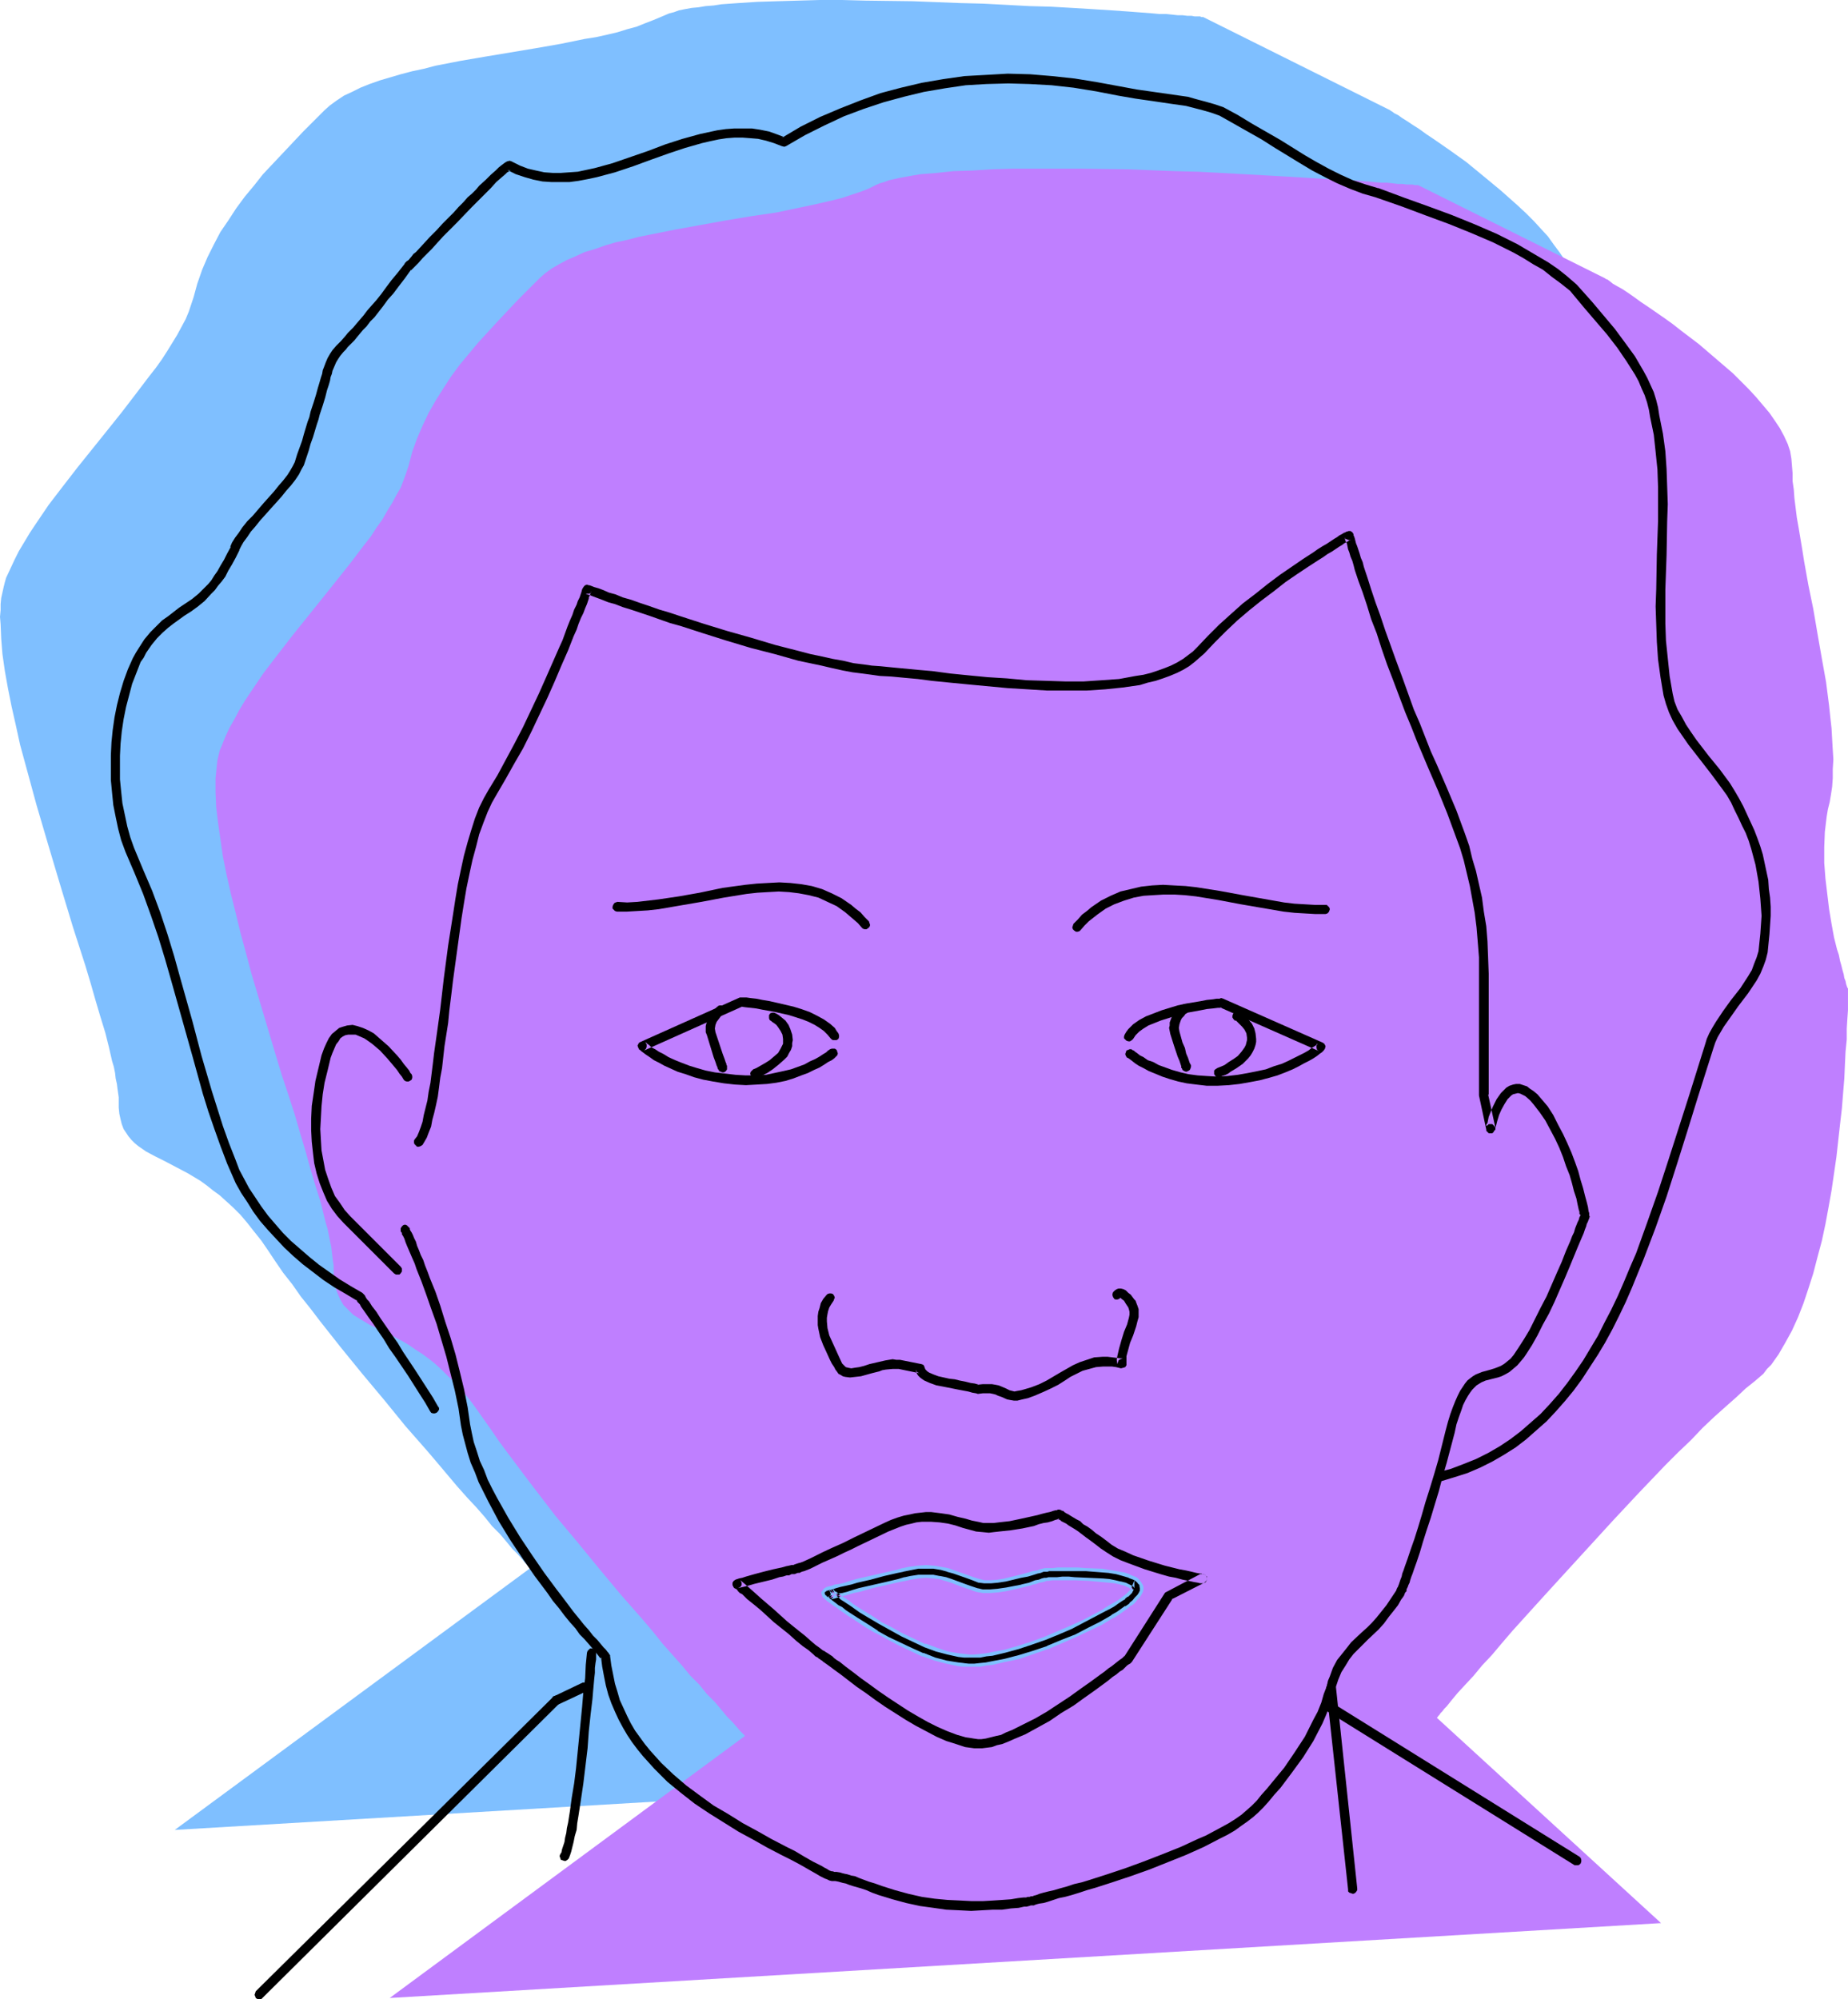 <?xml version="1.0" encoding="UTF-8" standalone="no"?>
<svg
   version="1.0"
   width="129.766mm"
   height="140.37mm"
   id="svg23"
   sodipodi:docname="Male 81.wmf"
   xmlns:inkscape="http://www.inkscape.org/namespaces/inkscape"
   xmlns:sodipodi="http://sodipodi.sourceforge.net/DTD/sodipodi-0.dtd"
   xmlns="http://www.w3.org/2000/svg"
   xmlns:svg="http://www.w3.org/2000/svg">
  <sodipodi:namedview
     id="namedview23"
     pagecolor="#ffffff"
     bordercolor="#000000"
     borderopacity="0.25"
     inkscape:showpageshadow="2"
     inkscape:pageopacity="0.0"
     inkscape:pagecheckerboard="0"
     inkscape:deskcolor="#d1d1d1"
     inkscape:document-units="mm" />
  <defs
     id="defs1">
    <pattern
       id="WMFhbasepattern"
       patternUnits="userSpaceOnUse"
       width="6"
       height="6"
       x="0"
       y="0" />
  </defs>
  <path
     style="fill:#7fbfff;fill-opacity:1;fill-rule:evenodd;stroke:none"
     d="m 46.379,485.607 94.374,-69.488 -0.162,-0.162 -0.162,-0.162 -0.323,-0.323 -0.323,-0.323 -0.323,-0.323 -0.97,-1.131 -1.131,-1.293 -1.454,-1.454 -1.454,-1.778 -1.778,-2.101 -2.101,-2.101 -1.939,-2.424 -2.262,-2.586 -2.424,-2.586 -2.586,-2.909 -2.586,-3.07 -2.586,-3.07 -2.747,-3.232 -5.818,-6.626 -5.656,-6.949 -5.818,-6.949 -5.656,-6.949 -5.494,-6.949 -2.586,-3.394 -2.586,-3.232 -2.262,-3.232 -2.424,-3.07 -2.101,-3.07 -1.939,-2.909 -1.778,-2.586 -1.939,-2.424 -1.778,-2.262 -1.778,-2.101 -1.939,-1.939 -1.778,-1.616 -1.778,-1.616 -1.778,-1.293 -1.616,-1.293 -1.778,-1.293 -1.616,-0.97 -1.616,-0.97 -3.07,-1.616 -3.07,-1.616 -2.586,-1.293 -2.424,-1.293 -2.101,-1.454 -0.97,-0.808 -0.808,-0.808 -0.808,-0.97 -0.646,-0.97 -0.646,-0.97 -0.485,-1.293 -0.323,-1.293 -0.323,-1.454 -0.162,-1.616 v -1.778 -0.97 l -0.162,-1.131 -0.162,-1.131 -0.162,-1.293 -0.323,-1.454 -0.162,-1.454 -0.323,-1.616 -0.485,-1.616 -0.808,-3.555 -0.97,-3.878 -1.293,-4.202 -1.293,-4.363 -1.293,-4.525 -1.454,-4.848 -1.616,-5.01 -1.616,-5.01 L 17.776,240.783 16.16,235.451 12.928,224.623 9.696,213.635 6.787,202.969 5.333,197.636 4.202,192.465 3.07,187.456 2.101,182.608 1.293,178.083 0.646,173.558 0.323,169.518 0.162,165.64 0,163.7 l 0.162,-1.778 v -1.616 l 0.162,-1.616 0.323,-1.454 0.323,-1.454 0.323,-1.293 0.323,-1.131 1.131,-2.424 1.131,-2.424 1.131,-2.262 1.454,-2.424 1.454,-2.424 1.616,-2.424 3.394,-5.01 3.717,-4.848 3.878,-5.01 7.918,-9.858 3.878,-4.848 3.717,-4.848 3.555,-4.686 1.778,-2.262 1.616,-2.262 1.454,-2.262 1.293,-2.101 1.293,-2.101 1.131,-2.101 1.131,-2.101 0.808,-1.939 0.646,-1.939 0.646,-1.939 0.97,-3.555 1.293,-3.717 1.454,-3.394 1.616,-3.232 1.778,-3.394 2.101,-3.07 2.101,-3.232 2.262,-3.07 2.424,-2.909 2.424,-3.07 5.333,-5.656 5.333,-5.656 5.656,-5.656 1.454,-1.293 1.778,-1.293 1.939,-1.293 2.101,-0.97 2.262,-1.131 2.424,-0.97 2.747,-0.97 2.747,-0.808 2.747,-0.808 3.07,-0.808 3.07,-0.646 3.07,-0.808 6.626,-1.293 6.626,-1.131 6.787,-1.131 6.787,-1.131 6.464,-1.131 6.302,-1.293 3.07,-0.485 2.909,-0.646 2.747,-0.646 2.586,-0.808 2.424,-0.646 2.424,-0.97 2.101,-0.808 1.939,-0.808 1.131,-0.485 1.131,-0.485 1.293,-0.323 1.293,-0.485 1.616,-0.323 1.778,-0.323 1.778,-0.162 1.939,-0.323 2.101,-0.162 2.101,-0.323 2.262,-0.162 2.262,-0.162 5.01,-0.323 5.171,-0.162 5.656,-0.162 L 217.513,0 h 5.979 l 6.141,0.162 12.605,0.162 12.443,0.485 6.302,0.162 6.141,0.323 5.979,0.323 5.818,0.162 5.656,0.323 5.333,0.323 5.01,0.323 4.686,0.323 2.101,0.162 2.101,0.162 2.101,0.162 1.778,0.162 h 1.778 l 1.616,0.162 1.454,0.162 h 1.293 l 1.293,0.162 h 1.131 l 0.808,0.162 h 0.808 0.646 l 0.323,0.162 h 0.485 l 49.611,24.725 0.162,0.162 0.323,0.162 0.646,0.485 0.97,0.485 1.131,0.808 1.293,0.808 1.454,0.97 1.778,1.131 1.778,1.293 1.939,1.293 2.101,1.454 2.101,1.454 2.262,1.616 2.262,1.616 4.525,3.717 4.686,3.878 4.363,3.878 2.262,2.101 2.101,2.101 1.778,1.939 1.939,2.101 1.616,2.262 1.454,1.939 1.454,2.101 1.131,2.101 0.808,1.939 0.646,1.939 0.485,1.939 0.162,1.939 v 1.939 l 0.162,2.101 0.162,2.262 0.323,2.424 0.323,2.586 0.323,2.586 0.97,5.656 0.485,2.909 0.485,3.07 1.293,6.141 1.131,6.464 1.131,6.464 1.131,6.626 0.97,6.302 0.97,6.302 0.323,3.07 0.323,2.909 0.162,2.909 0.162,2.747 v 2.586 2.586 2.424 l -0.162,2.101 -0.323,2.262 -0.323,1.939 -0.485,1.778 -0.323,1.939 -0.485,4.04 -0.162,4.202 v 4.04 l 0.323,4.202 0.485,4.04 0.485,4.04 0.646,3.878 0.646,3.555 0.808,3.394 0.485,1.454 0.323,1.454 0.323,1.293 0.323,1.293 0.323,1.131 0.162,0.97 0.323,0.808 0.162,0.646 0.162,0.646 0.162,0.323 0.162,0.323 v 0 2.101 0.808 2.747 l -0.162,2.262 -0.162,2.747 v 2.909 l -0.323,3.232 -0.162,3.394 -0.162,3.717 -0.323,3.878 -0.323,4.04 -0.485,4.202 -0.485,4.363 -0.485,4.202 -1.293,9.05 -0.808,4.363 -0.97,4.525 -0.97,4.363 -0.97,4.363 -1.131,4.202 -1.293,4.04 -1.293,4.04 -1.454,3.717 -1.616,3.555 -1.778,3.232 -1.778,3.07 -2.101,2.586 -0.97,1.293 -1.131,1.131 -0.97,1.131 -1.293,0.97 -2.424,1.939 -2.586,2.424 -2.747,2.424 -2.909,2.747 -3.07,2.909 -3.232,3.232 -3.232,3.232 -3.394,3.394 -3.394,3.555 -3.555,3.555 -6.949,7.595 -7.11,7.595 -6.787,7.434 -3.394,3.717 -3.232,3.555 -3.07,3.555 -3.07,3.394 -2.909,3.232 -2.586,3.07 -2.586,2.909 -2.262,2.586 -2.262,2.586 -1.939,2.101 -0.808,0.97 -0.808,0.97 -0.646,0.808 -0.646,0.808 -0.646,0.646 -0.485,0.646 -0.485,0.485 -0.323,0.485 -0.323,0.323 -0.162,0.162 -0.162,0.162 v 0 l 59.469,54.621 z"
     id="path1" />
  <path
     style="fill:#bf7fff;fill-opacity:1;fill-rule:evenodd;stroke:none"
     d="m 103.424,530.208 94.213,-69.488 v -0.162 l -0.162,-0.162 -0.323,-0.323 -0.323,-0.323 -0.323,-0.323 -0.97,-1.131 -1.131,-1.293 -1.454,-1.454 -1.454,-1.778 -1.778,-2.101 -2.101,-2.101 -1.939,-2.424 -2.424,-2.424 -2.262,-2.747 -2.586,-2.909 -2.586,-2.909 -2.586,-3.232 -2.747,-3.232 -5.818,-6.626 -5.656,-6.787 -5.818,-7.11 -5.818,-6.949 -5.333,-6.949 -2.586,-3.394 -2.424,-3.232 -2.424,-3.232 -2.262,-3.07 -2.101,-3.07 -1.939,-2.747 -1.939,-2.747 -1.778,-2.424 -1.939,-2.262 -1.778,-2.101 -1.939,-1.778 -1.778,-1.778 -1.778,-1.616 -1.616,-1.293 -1.778,-1.293 -1.778,-1.131 -1.616,-1.131 -1.616,-0.97 -3.07,-1.616 -2.909,-1.454 -2.747,-1.293 -2.424,-1.454 -2.101,-1.293 -1.778,-1.778 -0.808,-0.808 -0.646,-1.131 -0.485,-0.97 -0.485,-1.131 -0.485,-1.454 -0.162,-1.454 -0.323,-1.616 v -1.778 -0.97 l -0.162,-0.97 -0.162,-1.293 -0.162,-1.293 -0.162,-1.454 -0.323,-1.454 -0.323,-1.616 -0.323,-1.616 -0.485,-1.616 -0.485,-1.939 -0.97,-3.878 -1.293,-4.04 -1.293,-4.363 -1.293,-4.686 -1.454,-4.848 -1.454,-5.01 -1.616,-5.01 -1.778,-5.333 -1.616,-5.333 -3.232,-10.827 -3.232,-10.827 -1.454,-5.494 -1.454,-5.333 -1.293,-5.333 -1.293,-5.171 -1.131,-5.01 -0.97,-4.848 -0.646,-4.525 -0.646,-4.525 -0.485,-4.04 -0.162,-3.878 v -1.939 -1.778 l 0.162,-1.616 0.162,-1.616 0.162,-1.454 0.323,-1.454 0.323,-1.293 0.485,-1.131 0.97,-2.424 1.131,-2.424 1.293,-2.262 1.293,-2.424 1.454,-2.424 1.616,-2.424 3.394,-5.01 3.717,-4.848 3.878,-5.01 7.918,-9.858 3.878,-4.848 3.717,-4.686 3.555,-4.686 1.778,-2.262 1.454,-2.262 1.616,-2.262 1.293,-2.262 1.293,-2.101 1.131,-2.101 1.131,-1.939 0.808,-2.101 0.646,-1.778 0.646,-1.939 0.97,-3.717 1.293,-3.555 1.454,-3.394 1.616,-3.394 1.939,-3.394 1.939,-3.07 2.101,-3.232 2.262,-3.07 2.424,-2.909 2.424,-2.909 5.333,-5.818 5.333,-5.656 5.656,-5.656 1.454,-1.293 1.778,-1.293 1.939,-1.131 2.101,-1.131 2.262,-0.97 2.424,-1.131 2.747,-0.808 2.747,-0.97 2.747,-0.808 3.07,-0.646 3.07,-0.808 3.232,-0.646 6.464,-1.293 13.413,-2.424 6.787,-1.131 6.626,-0.97 6.141,-1.293 3.07,-0.646 2.909,-0.646 2.747,-0.646 2.586,-0.646 2.424,-0.808 2.424,-0.808 2.101,-0.808 1.939,-0.97 1.131,-0.485 1.131,-0.323 1.293,-0.485 1.454,-0.323 1.454,-0.323 1.778,-0.323 1.778,-0.323 1.939,-0.323 2.101,-0.162 2.101,-0.162 4.525,-0.485 5.01,-0.162 5.171,-0.323 5.656,-0.162 h 5.818 11.958 l 12.443,0.162 12.766,0.485 6.141,0.162 6.141,0.323 5.979,0.323 5.818,0.323 5.656,0.323 5.333,0.323 5.01,0.323 4.686,0.323 h 2.101 l 2.101,0.162 2.101,0.162 1.778,0.162 1.778,0.162 h 1.616 l 1.454,0.162 1.293,0.162 h 1.293 l 1.131,0.162 h 0.808 0.808 l 0.646,0.162 h 0.323 0.485 l 49.611,24.725 0.162,0.162 0.485,0.162 0.646,0.485 0.808,0.646 1.131,0.646 1.454,0.808 1.454,0.97 1.616,1.131 1.778,1.293 1.939,1.293 2.101,1.454 2.101,1.454 2.262,1.616 2.262,1.778 4.686,3.555 4.525,3.878 4.525,3.878 2.101,2.101 2.101,2.101 1.939,2.101 1.778,2.101 1.778,2.101 1.454,2.101 1.293,1.939 1.131,2.101 0.97,2.101 0.646,1.939 0.323,1.939 0.162,1.939 0.162,1.939 v 2.101 l 0.323,2.262 0.162,2.262 0.323,2.586 0.323,2.586 0.485,2.747 0.485,2.909 0.485,2.909 0.485,3.07 1.131,6.302 1.293,6.302 1.131,6.626 1.131,6.464 1.131,6.302 0.808,6.302 0.323,3.07 0.323,2.909 0.162,2.909 0.162,2.747 0.162,2.586 -0.162,2.586 v 2.424 l -0.162,2.262 -0.323,2.101 -0.323,1.939 -0.485,1.939 -0.323,1.939 -0.485,4.04 -0.162,4.04 v 4.202 l 0.323,4.202 0.485,4.04 0.485,4.04 0.646,3.878 0.646,3.555 0.808,3.232 0.485,1.454 0.323,1.616 0.323,1.131 0.323,1.293 0.323,1.131 0.162,0.97 0.323,0.808 0.162,0.808 0.162,0.485 0.162,0.485 0.162,0.162 v 0.162 2.101 0.646 2.909 l -0.162,2.262 -0.162,2.586 v 2.909 l -0.323,3.232 -0.162,3.394 -0.162,3.717 -0.323,3.878 -0.323,4.04 -0.485,4.202 -0.97,8.726 -1.293,8.888 -0.808,4.525 -0.808,4.363 -0.97,4.525 -1.131,4.202 -1.131,4.363 -1.293,4.04 -1.293,3.878 -1.454,3.717 -1.616,3.555 -1.778,3.232 -1.778,3.07 -1.939,2.747 -1.131,1.131 -0.97,1.293 -1.131,0.97 -1.131,0.97 -2.424,1.939 -2.586,2.424 -2.747,2.424 -3.07,2.747 -3.07,2.909 -3.07,3.232 -3.394,3.232 -3.394,3.394 -3.394,3.555 -3.555,3.717 -6.949,7.434 -6.949,7.595 -6.949,7.595 -3.394,3.717 -3.232,3.555 -3.07,3.394 -3.07,3.394 -2.909,3.394 -2.586,3.07 -2.586,2.747 -2.262,2.747 -2.262,2.424 -1.939,2.101 -0.808,0.97 -0.808,0.97 -0.646,0.808 -0.646,0.808 -0.646,0.646 -0.485,0.646 -0.485,0.485 -0.323,0.485 -0.323,0.323 -0.162,0.323 h -0.162 v 0.162 l 59.469,54.459 z"
     id="path2" />
  <path
     style="fill:#000000;fill-opacity:1;fill-rule:evenodd;stroke:none"
     d="m 297.344,344.369 v 0 l 0.162,0.162 0.162,0.162 0.646,0.485 0.485,0.808 0.646,0.97 0.162,0.485 0.162,0.646 v 0.808 l -0.162,0.808 -0.485,1.778 -0.808,1.939 -0.646,2.101 -0.646,2.262 -0.485,2.101 -0.162,0.97 0.162,1.131 0.162,-0.485 0.162,-0.485 0.485,-0.323 0.646,-0.162 -1.454,-0.162 -1.293,-0.162 -1.293,-0.162 h -1.293 l -2.262,0.162 -1.939,0.646 -1.939,0.646 -1.778,0.808 -3.394,1.939 -3.555,2.101 -1.939,0.97 -2.101,0.808 -1.616,0.485 -1.131,0.323 -0.97,0.162 -0.808,0.162 -0.646,-0.162 -0.646,-0.162 -0.97,-0.485 -1.131,-0.485 -0.808,-0.323 -0.808,-0.162 -0.97,-0.162 h -1.131 -1.293 l -1.616,0.162 h 0.646 l -1.131,-0.323 -1.131,-0.162 -1.293,-0.323 -1.616,-0.323 -1.293,-0.323 -1.454,-0.162 -2.909,-0.646 -1.293,-0.485 -1.131,-0.485 -0.485,-0.323 -0.323,-0.323 -0.162,-0.162 -0.162,-0.323 -0.162,-0.485 -0.162,-0.323 -0.162,-0.162 -0.485,-0.162 -5.656,-1.131 v 0 h -0.97 l -0.97,-0.162 -1.939,0.323 -2.101,0.485 -2.101,0.485 -1.454,0.485 -1.293,0.323 -1.131,0.162 -0.97,0.162 -0.808,-0.162 -0.646,-0.162 -0.485,-0.485 -0.485,-0.485 -0.97,-2.101 -1.616,-3.555 -0.808,-1.778 -0.485,-1.939 -0.162,-1.778 v -0.97 l 0.162,-0.97 0.162,-0.808 0.323,-0.97 0.485,-0.808 0.646,-0.97 0.162,-0.485 0.162,-0.323 -0.162,-0.485 -0.323,-0.485 -0.485,-0.162 h -0.485 l -0.485,0.162 -0.323,0.323 -0.808,0.97 -0.646,1.131 -0.323,1.293 -0.323,0.97 -0.162,1.131 v 1.293 1.131 l 0.162,0.97 0.485,2.262 0.808,2.101 0.97,2.101 0.808,1.778 0.485,0.97 0.646,0.97 0.323,0.646 0.485,0.646 0.323,0.485 0.646,0.323 0.485,0.323 0.646,0.162 1.293,0.162 1.454,-0.162 1.454,-0.162 2.909,-0.808 1.939,-0.485 0.808,-0.323 0.97,-0.162 1.778,-0.162 h 0.808 0.808 l 5.494,1.131 -0.323,-0.162 -0.323,-0.162 -0.162,-0.323 -0.162,-0.323 0.162,0.646 0.162,0.485 0.323,0.485 0.485,0.485 0.646,0.485 0.485,0.323 1.454,0.646 1.778,0.646 1.778,0.323 4.04,0.808 2.586,0.485 1.131,0.323 0.97,0.162 0.485,0.162 1.293,-0.162 h 1.131 0.808 l 0.808,0.162 0.646,0.162 0.646,0.323 0.97,0.323 1.454,0.646 0.808,0.162 0.97,0.162 h 0.97 l 1.293,-0.323 1.454,-0.323 1.778,-0.646 2.262,-0.97 2.101,-0.97 1.939,-0.97 1.778,-1.131 1.454,-0.97 1.616,-0.808 1.616,-0.808 1.778,-0.485 1.778,-0.485 1.939,-0.162 h 1.131 1.131 l 1.131,0.162 1.293,0.323 0.646,-0.162 0.485,-0.162 0.323,-0.485 v -0.646 -0.808 -0.97 l 0.485,-1.778 0.485,-1.778 0.808,-1.939 0.808,-2.424 0.323,-1.293 0.323,-1.131 v -0.97 -1.131 l -0.323,-0.97 -0.323,-0.808 -0.162,-0.485 -0.323,-0.323 -0.485,-0.646 -0.485,-0.646 -0.646,-0.485 -0.646,-0.646 -0.646,-0.323 -0.646,-0.162 h -0.646 l -0.485,0.162 -0.485,0.323 -0.485,0.485 -0.162,0.485 v 0.323 l 0.162,0.485 0.323,0.485 0.323,0.162 h 0.485 l 0.485,-0.162 z"
     id="path3" />
  <path
     style="fill:#000000;fill-opacity:1;fill-rule:evenodd;stroke:none"
     d="m 230.603,244.5 -1.131,-1.131 -1.131,-1.293 -1.293,-0.97 -1.131,-0.97 -2.586,-1.778 -2.586,-1.293 -2.586,-1.131 -2.747,-0.808 -2.747,-0.485 -2.909,-0.323 -2.909,-0.162 -3.07,0.162 -2.909,0.162 -3.07,0.323 -5.979,0.808 -6.141,1.293 -5.494,0.97 -5.494,0.808 -2.747,0.323 -2.747,0.323 -2.747,0.162 -2.586,-0.162 -0.485,0.162 -0.323,0.162 -0.323,0.485 -0.162,0.485 v 0.485 l 0.323,0.323 0.323,0.323 0.485,0.162 h 2.747 l 2.747,-0.162 2.747,-0.162 2.909,-0.323 5.656,-0.97 5.656,-0.97 5.979,-1.131 5.979,-0.97 2.909,-0.323 2.747,-0.162 2.909,-0.162 2.747,0.162 2.586,0.323 2.586,0.485 2.586,0.646 2.424,1.131 2.424,1.131 2.262,1.616 2.262,1.939 1.131,0.97 0.97,1.131 0.323,0.323 0.485,0.162 h 0.485 l 0.485,-0.323 0.323,-0.323 0.162,-0.485 -0.162,-0.485 -0.162,-0.485 z"
     id="path4" />
  <path
     style="fill:#000000;fill-opacity:1;fill-rule:evenodd;stroke:none"
     d="m 286.84,246.763 0.97,-1.131 1.131,-1.131 2.262,-1.778 2.262,-1.616 2.262,-1.131 2.586,-0.97 2.586,-0.808 2.586,-0.485 2.586,-0.162 2.747,-0.162 h 2.909 l 2.747,0.162 2.909,0.323 5.979,0.97 5.979,1.131 5.656,0.97 5.656,0.97 2.909,0.323 2.747,0.162 2.747,0.162 h 2.747 l 0.485,-0.162 0.323,-0.323 0.162,-0.323 0.162,-0.485 -0.162,-0.485 -0.323,-0.323 -0.323,-0.323 h -0.485 -2.586 l -2.747,-0.162 -2.747,-0.162 -2.747,-0.323 -5.494,-0.97 -5.494,-0.97 -6.141,-1.131 -6.141,-0.97 -2.909,-0.323 -3.07,-0.162 -2.909,-0.162 -2.909,0.162 -2.909,0.323 -2.747,0.646 -2.747,0.646 -2.586,1.131 -2.586,1.293 -2.586,1.778 -1.131,0.97 -1.293,0.97 -1.131,1.293 -1.131,1.131 -0.162,0.485 -0.162,0.485 0.162,0.485 0.323,0.323 0.485,0.323 h 0.485 l 0.485,-0.162 z"
     id="path5" />
  <path
     style="fill:#000000;fill-opacity:1;fill-rule:evenodd;stroke:none"
     d="m 116.19,373.133 -1.293,-2.262 -1.454,-2.262 -3.232,-5.01 -3.232,-4.848 -1.454,-2.424 -1.616,-2.262 -1.454,-2.101 -1.454,-2.101 -1.131,-1.778 -1.131,-1.454 -0.808,-1.293 -0.485,-0.485 -0.323,-0.485 -0.162,-0.323 -0.162,-0.323 -0.162,-0.162 v 0 l -0.162,-0.162 -0.323,-0.323 -3.07,-1.778 -2.909,-1.778 -2.747,-1.939 -2.747,-1.939 -2.586,-2.101 -2.424,-2.101 -2.424,-2.101 -2.101,-2.101 -2.101,-2.424 -1.939,-2.262 -1.778,-2.424 -1.616,-2.424 -1.616,-2.424 -1.293,-2.424 -1.293,-2.424 -0.97,-2.586 -1.778,-4.525 -1.616,-4.525 -2.909,-9.211 -2.747,-9.373 -2.424,-9.211 -3.232,-11.474 -1.616,-5.818 -1.778,-5.818 -1.939,-5.818 -2.101,-5.656 -2.424,-5.656 -2.424,-5.818 -0.97,-2.747 -0.808,-2.909 -0.646,-3.07 -0.646,-3.07 -0.323,-3.07 -0.323,-3.232 v -3.232 -3.07 l 0.162,-3.232 0.323,-3.232 0.485,-3.232 0.646,-3.232 0.808,-3.07 0.808,-3.07 1.131,-2.909 1.131,-2.909 0.808,-1.131 0.646,-1.293 1.454,-2.101 1.454,-1.778 1.454,-1.454 1.454,-1.293 1.454,-1.131 2.909,-2.101 1.778,-1.131 1.778,-1.293 1.778,-1.454 1.778,-1.939 0.97,-0.97 0.808,-1.131 0.97,-1.131 0.97,-1.293 0.808,-1.616 0.97,-1.616 0.97,-1.778 0.97,-1.939 v -0.162 0 l 0.485,-0.97 0.646,-1.131 0.97,-1.293 0.97,-1.454 1.131,-1.293 1.293,-1.616 2.747,-3.07 2.909,-3.232 1.293,-1.616 1.293,-1.454 1.131,-1.454 0.97,-1.454 0.646,-1.293 0.646,-1.131 0.646,-1.939 0.646,-1.939 0.485,-1.778 0.646,-1.778 0.485,-1.616 0.485,-1.616 0.485,-1.454 0.323,-1.293 0.808,-2.424 0.646,-2.101 0.485,-1.939 0.485,-1.454 0.323,-1.131 0.162,-0.97 0.323,-0.808 0.162,-0.808 0.485,-1.131 0.485,-1.131 0.485,-0.808 0.646,-0.97 0.808,-0.97 0.646,-0.646 0.485,-0.646 1.131,-1.131 0.646,-0.646 0.646,-0.808 0.808,-0.97 0.808,-0.97 0.97,-0.97 0.97,-1.293 1.131,-1.131 1.131,-1.454 1.131,-1.454 1.293,-1.778 1.454,-1.616 1.454,-1.939 1.616,-2.101 1.616,-2.262 v 0.162 l 0.162,-0.162 0.162,-0.162 0.646,-0.646 0.97,-0.97 1.131,-1.293 1.131,-1.131 1.293,-1.293 1.454,-1.616 1.616,-1.778 1.778,-1.778 1.939,-1.939 3.717,-3.878 1.778,-1.778 1.778,-1.778 1.616,-1.616 1.454,-1.616 1.293,-1.131 1.131,-0.97 0.485,-0.485 0.323,-0.162 0.323,-0.323 0.162,-0.162 v 0.162 h -0.162 l -0.646,-0.162 2.262,1.131 2.424,0.808 2.262,0.646 2.424,0.485 2.424,0.162 h 2.424 2.262 l 2.424,-0.323 2.586,-0.485 2.262,-0.485 4.848,-1.293 4.848,-1.616 4.848,-1.778 4.525,-1.616 4.363,-1.454 4.525,-1.293 2.101,-0.485 2.262,-0.485 2.101,-0.323 2.101,-0.162 h 2.262 l 2.101,0.162 1.939,0.162 2.101,0.485 2.101,0.646 2.101,0.808 0.646,0.162 0.485,-0.162 5.01,-2.909 5.171,-2.586 5.171,-2.424 5.171,-1.939 5.333,-1.778 5.333,-1.454 5.333,-1.293 5.656,-0.97 5.494,-0.808 5.494,-0.323 5.818,-0.162 5.656,0.162 5.818,0.323 5.818,0.646 5.979,0.97 5.818,1.131 4.686,0.808 4.525,0.646 4.363,0.646 4.525,0.646 4.363,1.131 2.262,0.646 2.262,0.808 3.717,2.101 3.717,2.101 3.717,2.101 3.555,2.262 6.626,4.04 3.232,1.939 3.394,1.778 3.232,1.616 3.394,1.454 3.394,1.293 3.394,0.97 v 0 l 6.949,2.424 6.464,2.424 6.141,2.262 5.979,2.424 5.656,2.424 5.494,2.747 2.586,1.454 2.586,1.616 2.586,1.454 2.424,1.939 2.424,1.778 2.424,1.939 -0.162,-0.162 4.04,4.848 5.818,6.787 2.747,3.555 2.424,3.555 2.262,3.555 0.97,1.778 0.808,1.939 0.808,1.778 0.646,1.939 0.485,1.939 0.323,1.939 0.97,4.686 0.485,4.525 0.485,4.686 0.162,4.686 v 4.525 4.525 l -0.323,8.888 -0.162,9.211 -0.162,4.525 0.162,4.686 0.162,4.686 0.323,4.686 0.646,4.686 0.808,4.848 0.646,2.262 0.808,2.262 0.97,2.101 1.293,2.262 1.454,2.101 1.454,2.101 3.394,4.363 2.747,3.555 2.747,3.717 1.293,1.778 1.131,1.939 0.97,2.101 0.97,1.939 0.97,2.101 0.97,1.939 0.808,2.101 0.646,2.101 1.131,4.202 0.808,4.525 0.485,4.525 0.323,4.525 -0.323,4.686 -0.485,4.686 -0.485,1.616 -0.646,1.616 -0.646,1.778 -0.97,1.616 -2.101,3.232 -2.424,3.07 -2.101,2.909 -1.939,2.909 -0.97,1.616 -0.808,1.454 -0.646,1.454 -0.485,1.616 -4.202,13.413 -2.747,8.565 -2.747,8.565 -2.747,8.403 -2.909,8.242 -2.909,8.08 -1.616,3.717 -1.616,3.878 -1.616,3.717 -1.778,3.717 -1.778,3.394 -1.778,3.555 -1.939,3.232 -1.939,3.232 -2.101,3.07 -2.101,2.909 -2.262,2.909 -2.424,2.747 -2.424,2.586 -2.586,2.262 -2.586,2.262 -2.747,2.101 -2.909,1.939 -3.07,1.778 -3.232,1.616 -3.232,1.293 -3.394,1.293 -3.555,0.97 -0.485,0.162 -0.323,0.485 v 0.323 0.485 l 0.162,0.485 0.323,0.323 0.485,0.162 h 0.485 l 3.717,-1.131 3.555,-1.131 3.394,-1.454 3.232,-1.616 3.07,-1.778 3.07,-1.939 2.747,-2.101 2.747,-2.424 2.747,-2.424 2.424,-2.586 2.424,-2.747 2.262,-2.747 2.262,-3.07 2.101,-3.232 2.101,-3.232 1.939,-3.232 1.939,-3.555 1.778,-3.555 1.778,-3.717 1.616,-3.717 3.232,-7.918 3.07,-8.08 2.909,-8.242 2.747,-8.565 2.747,-8.726 2.747,-8.888 4.202,-13.251 0.485,-1.454 0.646,-1.454 1.616,-2.747 1.939,-2.747 1.939,-2.747 2.586,-3.394 2.262,-3.394 0.97,-1.778 0.808,-1.939 0.646,-1.778 0.485,-1.939 0.485,-4.848 0.323,-4.848 v -2.424 l -0.162,-2.424 -0.323,-2.262 -0.162,-2.424 -0.97,-4.525 -0.485,-2.262 -0.646,-2.101 -0.808,-2.262 -0.808,-2.101 -1.939,-4.202 -0.97,-2.101 -1.131,-2.101 -1.131,-1.939 -1.293,-2.101 -2.747,-3.717 -2.909,-3.555 -3.232,-4.202 -1.454,-2.101 -1.293,-1.939 -1.131,-2.101 -1.131,-1.939 -0.808,-2.101 -0.485,-2.101 -0.808,-4.686 -0.485,-4.686 -0.485,-4.686 -0.162,-4.525 v -4.525 -4.525 l 0.323,-9.05 0.162,-9.05 0.162,-4.525 -0.162,-4.686 -0.162,-4.686 -0.323,-4.686 -0.646,-4.686 -0.97,-4.848 -0.323,-2.101 -0.485,-1.939 -0.646,-2.101 -0.808,-1.778 -0.97,-2.101 -0.97,-1.778 -2.262,-3.878 -2.586,-3.555 -2.747,-3.717 -5.979,-7.11 -4.04,-4.525 -0.162,-0.162 -2.424,-2.101 -2.424,-1.939 -2.586,-1.778 -2.747,-1.616 -2.747,-1.616 -2.747,-1.616 -5.494,-2.747 -5.979,-2.586 -5.979,-2.424 -6.141,-2.262 -6.302,-2.262 -6.949,-2.586 h -0.162 l -3.232,-0.97 -3.394,-1.131 -3.232,-1.454 -3.232,-1.616 -3.232,-1.778 -3.07,-1.778 -6.464,-4.04 -7.595,-4.363 -3.717,-2.262 -3.878,-2.101 -2.424,-0.808 -2.262,-0.646 -2.424,-0.646 -2.262,-0.646 -4.525,-0.646 -4.525,-0.646 -4.525,-0.646 -4.363,-0.808 -6.141,-1.131 -5.979,-0.97 -5.979,-0.646 -5.818,-0.485 -5.979,-0.162 -5.656,0.323 -5.818,0.323 -5.656,0.808 -5.656,0.97 -5.494,1.293 -5.494,1.454 -5.333,1.939 -5.333,2.101 -5.333,2.262 -5.171,2.586 -5.171,3.07 0.646,-0.323 0.485,0.162 -2.101,-0.808 -2.262,-0.808 -2.424,-0.485 -2.101,-0.323 h -2.424 -2.262 l -2.262,0.162 -2.262,0.323 -2.262,0.485 -2.262,0.485 -4.686,1.293 -4.525,1.454 -4.686,1.778 -4.686,1.616 -4.686,1.616 -4.686,1.293 -2.262,0.485 -2.262,0.485 -2.262,0.162 -2.262,0.162 h -2.101 l -2.262,-0.162 -2.262,-0.485 -2.101,-0.485 -2.101,-0.808 -2.262,-1.131 -0.485,-0.162 -0.646,0.162 -0.323,0.162 -0.485,0.323 -0.646,0.485 -0.808,0.646 -0.808,0.808 -1.293,1.131 -0.646,0.646 -0.646,0.646 -1.778,1.616 -0.808,0.97 -1.131,1.131 -1.131,0.97 -1.131,1.293 -1.293,1.293 -1.293,1.454 -1.454,1.454 -1.454,1.454 -1.616,1.778 -1.778,1.778 -1.778,1.939 -1.939,2.101 -0.646,0.485 -0.485,0.646 -0.808,0.97 -0.485,0.323 -0.323,0.323 -0.162,0.162 -0.162,0.323 v 0 0 l -1.778,2.262 -1.616,1.939 -1.454,1.939 -1.293,1.778 -1.293,1.616 -1.293,1.454 -1.131,1.293 -0.97,1.293 -0.97,1.131 -0.97,1.131 -0.808,0.97 -0.808,0.808 -0.646,0.646 -0.646,0.808 -1.131,1.293 -0.646,0.646 -0.646,0.646 -0.97,1.131 -0.646,0.97 -0.646,1.131 -0.485,1.131 -0.485,1.293 -0.323,0.808 -0.162,0.97 -0.323,0.97 -0.323,1.131 -0.485,1.616 -0.485,1.778 -0.646,2.101 -0.808,2.424 -0.323,1.454 -0.485,1.293 -0.485,1.616 -0.485,1.616 -0.485,1.778 -0.646,1.778 -0.646,1.778 -0.646,2.101 -0.485,0.97 -0.646,1.131 -0.808,1.293 -1.131,1.454 -1.131,1.293 -1.293,1.616 -2.747,3.07 -2.909,3.394 -1.454,1.454 -1.293,1.616 -0.97,1.454 -0.97,1.293 -0.808,1.293 -0.485,1.131 h 0.162 v 0 l -0.97,1.778 -0.808,1.616 -0.97,1.616 -0.808,1.454 -0.808,1.131 -0.808,1.293 -0.808,0.97 -0.97,0.97 -1.616,1.616 -1.778,1.454 -3.394,2.262 -1.454,1.131 -1.454,1.131 -1.616,1.131 -1.454,1.454 -1.616,1.616 -1.616,1.939 -1.454,2.262 -0.808,1.293 -0.808,1.454 -1.293,2.909 -1.131,3.07 -0.97,3.232 -0.808,3.232 -0.646,3.232 -0.485,3.394 -0.323,3.232 -0.162,3.394 v 3.394 3.232 l 0.323,3.394 0.323,3.232 0.646,3.232 0.646,3.07 0.808,3.07 1.131,3.07 2.424,5.656 2.262,5.494 2.101,5.818 1.939,5.656 1.778,5.818 1.616,5.656 3.232,11.474 2.586,9.211 2.586,9.373 1.454,4.686 1.616,4.686 1.616,4.525 1.778,4.686 1.131,2.586 1.131,2.586 1.454,2.586 1.616,2.424 1.616,2.586 1.778,2.424 2.101,2.424 2.101,2.262 2.262,2.424 2.424,2.262 2.424,2.101 2.747,2.101 2.747,2.101 2.909,1.939 3.07,1.778 3.232,1.939 -0.485,-0.323 h 0.162 v 0.162 l 0.162,0.323 0.323,0.323 0.323,0.323 0.323,0.646 0.808,1.131 1.131,1.616 1.293,1.778 1.293,1.939 1.454,2.101 1.454,2.424 1.616,2.262 3.394,5.01 3.07,4.848 1.454,2.262 1.293,2.262 0.323,0.485 0.485,0.162 h 0.485 l 0.485,-0.162 0.323,-0.323 0.323,-0.485 v -0.485 z"
     id="path6" />
  <path
     style="fill:#000000;fill-opacity:1;fill-rule:evenodd;stroke:none"
     d="m 319.321,417.735 v 0 h -0.162 l -0.323,-0.162 h -0.323 l -0.97,-0.162 -1.293,-0.323 -1.454,-0.323 -1.778,-0.323 -1.939,-0.485 -1.939,-0.485 -4.202,-1.293 -4.202,-1.454 -2.101,-0.97 -1.939,-0.808 -1.616,-0.97 -1.454,-1.131 -1.293,-0.97 -1.454,-0.97 -1.131,-0.97 -1.131,-0.808 -1.131,-0.646 -0.808,-0.808 -0.97,-0.485 -0.808,-0.485 -0.808,-0.485 -0.485,-0.323 -0.646,-0.323 -0.485,-0.323 -0.323,-0.323 h -0.323 l -0.162,-0.162 v 0 l -0.485,-0.162 h -0.485 l -0.162,0.162 h -0.323 l -0.646,0.162 -0.97,0.323 -0.808,0.162 -1.293,0.323 -1.131,0.323 -1.454,0.323 -2.909,0.646 -3.07,0.646 -2.909,0.323 -1.293,0.162 h -1.293 -1.454 l -1.454,-0.323 -1.616,-0.323 -1.616,-0.485 -2.101,-0.485 -2.262,-0.646 -2.262,-0.323 -2.586,-0.323 h -1.293 l -1.454,0.162 -1.454,0.162 -1.454,0.323 -1.616,0.323 -1.616,0.485 -1.778,0.646 -1.778,0.808 -8.08,3.878 -2.909,1.454 -2.909,1.293 -2.424,1.131 -2.262,1.131 -0.97,0.485 -1.778,0.808 -0.808,0.323 -0.646,0.162 -0.485,0.162 -0.485,0.162 -0.323,0.162 h -0.485 l -0.646,0.162 -0.808,0.162 -1.131,0.323 -2.262,0.485 -2.586,0.646 -2.424,0.646 -1.131,0.323 -1.131,0.323 -0.97,0.323 -0.808,0.162 -0.485,0.162 -0.485,0.162 -0.485,0.323 -0.323,0.485 v 0.646 l 0.323,0.646 0.162,0.162 0.323,0.162 0.323,0.162 0.323,0.485 0.485,0.485 0.646,0.323 1.293,1.293 1.616,1.293 1.778,1.454 1.778,1.616 1.939,1.778 4.04,3.232 1.778,1.616 1.778,1.454 1.616,1.131 1.293,1.131 0.485,0.485 0.646,0.323 0.323,0.323 0.323,0.162 0.162,0.162 0.323,0.162 0.323,0.323 0.485,0.323 1.131,0.808 1.293,0.97 1.778,1.293 2.101,1.616 2.101,1.616 2.586,1.778 2.424,1.778 2.586,1.778 5.333,3.394 2.747,1.616 2.747,1.454 2.747,1.454 2.586,1.131 2.586,0.808 2.424,0.808 2.424,0.323 h 1.131 0.97 l 1.293,-0.162 1.293,-0.162 1.293,-0.485 1.454,-0.323 1.616,-0.646 1.454,-0.646 3.07,-1.293 3.232,-1.778 3.232,-1.778 3.07,-2.101 3.232,-1.939 2.909,-2.101 2.747,-1.939 2.424,-1.778 1.293,-0.97 0.97,-0.808 0.97,-0.646 0.97,-0.808 0.808,-0.485 0.646,-0.646 0.485,-0.485 0.485,-0.323 0.323,-0.162 0.162,-0.162 0.323,-0.323 10.827,-16.806 -0.485,0.323 8.888,-4.525 0.323,-0.323 0.323,-0.323 v -0.485 -0.485 l -0.323,-0.323 -0.485,-0.323 h -0.323 -0.646 l -8.888,4.686 -0.323,0.162 -0.162,0.162 -10.827,16.968 0.162,-0.323 -0.162,0.162 -0.162,0.162 -0.323,0.323 -0.485,0.323 -0.646,0.485 -0.808,0.646 -0.808,0.646 -0.97,0.646 -0.97,0.808 -1.131,0.808 -2.424,1.778 -2.747,1.939 -2.909,2.101 -6.141,4.04 -3.07,1.778 -3.232,1.616 -2.909,1.454 -1.616,0.646 -1.293,0.646 -1.454,0.323 -1.293,0.323 -1.293,0.323 -1.131,0.162 h -0.97 l -1.131,-0.162 -0.97,-0.162 -1.131,-0.162 -2.262,-0.646 -2.586,-0.97 -2.586,-1.131 -2.586,-1.293 -2.586,-1.454 -2.747,-1.616 -5.171,-3.394 -2.586,-1.778 -2.424,-1.778 -2.262,-1.616 -2.101,-1.616 -1.939,-1.454 -1.616,-1.293 -0.808,-0.485 -0.646,-0.485 -0.485,-0.485 -0.485,-0.323 -0.97,-0.646 -0.323,-0.162 -0.162,-0.162 -0.323,-0.162 -0.323,-0.162 -0.808,-0.646 -1.131,-0.808 -1.131,-0.97 -1.454,-1.293 -1.616,-1.293 -1.616,-1.293 -1.778,-1.454 -3.394,-3.07 -3.394,-2.909 -1.616,-1.454 -1.454,-1.293 -1.293,-1.131 -1.131,-0.97 0.323,0.646 v 0.323 0.323 l -0.323,0.485 -0.646,0.323 2.101,-0.485 2.262,-0.646 4.686,-1.131 1.939,-0.646 0.97,-0.162 0.97,-0.323 h 0.646 l 0.646,-0.323 h 0.485 0.323 l 0.808,-0.323 h 0.485 l 0.646,-0.323 0.646,-0.162 0.808,-0.323 0.808,-0.323 0.97,-0.485 0.97,-0.485 1.293,-0.646 1.131,-0.485 1.454,-0.646 1.454,-0.646 1.616,-0.808 1.778,-0.808 1.939,-0.97 8.08,-3.878 1.616,-0.646 1.616,-0.646 1.454,-0.485 1.454,-0.323 1.293,-0.323 1.454,-0.162 h 2.424 l 2.262,0.162 2.262,0.323 1.939,0.485 1.939,0.646 3.555,0.97 1.778,0.162 1.616,0.162 1.293,-0.162 1.454,-0.162 3.07,-0.323 3.07,-0.485 3.07,-0.646 1.293,-0.485 1.293,-0.323 1.131,-0.162 1.131,-0.323 0.808,-0.323 0.646,-0.162 0.485,-0.162 h 0.162 -0.485 -0.323 v 0 h 0.162 l 0.162,0.162 0.485,0.162 0.323,0.323 0.646,0.323 0.646,0.323 0.646,0.485 0.808,0.485 0.808,0.485 0.97,0.646 2.101,1.616 1.131,0.808 1.293,0.97 1.454,1.131 1.454,0.97 1.778,1.131 1.939,0.97 2.101,0.808 4.363,1.616 4.202,1.293 2.262,0.646 1.778,0.323 1.778,0.485 1.616,0.323 1.454,0.323 0.97,0.162 0.646,0.162 h 0.323 0.162 0.323 l 0.485,-0.162 0.323,-0.323 0.162,-0.485 v -0.485 l -0.162,-0.485 -0.323,-0.323 z"
     id="path7" />
  <path
     style="fill:#000000;fill-opacity:1;fill-rule:evenodd;stroke:none"
     d="m 257.267,439.551 -1.293,-0.162 -1.616,-0.162 -2.747,-0.646 -3.07,-0.808 -3.07,-1.131 -3.07,-1.293 -3.07,-1.454 -2.909,-1.616 -2.909,-1.616 -2.747,-1.616 -2.424,-1.616 -2.101,-1.454 -0.97,-0.646 -0.97,-0.646 -0.808,-0.646 -0.808,-0.485 -0.646,-0.485 -0.485,-0.323 -0.485,-0.323 -0.323,-0.323 -0.162,-0.162 h -0.162 l 0.485,0.485 v 0.323 0.323 l -0.323,0.646 -0.162,0.162 -0.323,0.162 h 0.162 l 0.485,-0.162 0.646,-0.162 0.97,-0.323 1.131,-0.323 1.454,-0.323 1.454,-0.323 1.616,-0.485 3.394,-0.808 3.717,-0.97 3.394,-0.808 1.616,-0.323 1.616,-0.323 2.101,-0.323 h 1.939 1.778 l 1.778,0.323 1.616,0.323 1.616,0.485 2.909,1.131 1.939,0.646 1.778,0.646 0.808,0.162 0.808,0.162 h 1.939 l 2.101,-0.162 2.101,-0.323 4.202,-0.97 1.939,-0.485 0.97,-0.162 0.808,-0.323 0.97,-0.162 0.808,-0.323 0.646,-0.162 0.485,-0.162 h 0.485 0.97 1.293 l 1.454,-0.162 h 1.616 l 1.616,0.162 h 3.717 l 3.555,0.323 1.778,0.162 1.616,0.323 1.454,0.162 1.293,0.485 0.97,0.323 0.808,0.485 0.162,0.323 v 0.162 -0.162 l -0.162,0.323 -0.323,0.485 -0.485,0.485 -0.485,0.485 -0.808,0.485 -0.808,0.646 -0.97,0.646 -0.97,0.646 -1.293,0.808 -1.131,0.646 -2.747,1.454 -3.07,1.616 -3.232,1.454 -3.232,1.616 -3.555,1.293 -3.555,1.454 -3.555,1.131 -3.555,0.97 -3.394,0.646 -1.454,0.323 -1.616,0.162 -1.454,0.162 z m 45.733,-17.776 v -0.485 l -0.162,-0.485 -0.323,-0.646 -0.485,-0.646 -0.485,-0.323 -0.485,-0.323 -1.293,-0.646 -1.616,-0.485 -1.778,-0.323 -1.939,-0.323 -2.101,-0.323 -4.202,-0.162 -2.101,-0.162 h -5.333 l -1.293,0.162 h -1.131 -0.323 -0.485 l -0.646,0.162 -0.646,0.162 -0.97,0.162 -0.97,0.323 -1.616,0.485 -1.778,0.485 -4.04,0.97 -1.939,0.323 -1.939,0.162 h -1.616 l -1.454,-0.323 -1.616,-0.485 -1.778,-0.646 -3.232,-1.293 -1.778,-0.485 -1.778,-0.323 -1.939,-0.323 -1.939,-0.162 -2.262,0.162 -2.262,0.323 -1.616,0.323 -1.616,0.323 -3.555,0.808 -3.555,0.97 -3.555,0.808 -1.616,0.485 -1.454,0.323 -1.454,0.485 -1.131,0.162 -0.97,0.323 -0.646,0.162 -0.485,0.162 h -0.162 l -0.323,0.162 -0.323,0.323 -0.162,0.162 -0.162,0.323 v 0.323 l 0.162,0.646 0.323,0.323 h 0.162 l 0.162,0.323 0.485,0.162 0.485,0.485 0.485,0.323 0.808,0.646 0.646,0.485 0.97,0.646 0.97,0.646 0.97,0.646 2.262,1.616 2.586,1.616 2.747,1.616 2.909,1.616 3.07,1.616 3.07,1.454 3.232,1.293 3.07,1.131 3.232,0.808 2.909,0.646 1.454,0.162 1.454,0.162 h 1.454 l 1.616,-0.162 1.454,-0.162 1.616,-0.323 3.555,-0.646 3.717,-0.97 3.717,-1.131 3.717,-1.454 3.878,-1.454 3.717,-1.616 3.394,-1.616 3.232,-1.778 3.07,-1.616 1.293,-0.808 1.293,-0.97 1.131,-0.646 0.97,-0.808 0.97,-0.808 0.646,-0.808 0.646,-0.646 0.485,-0.646 0.162,-0.485 z"
     id="path8" />
  <path
     style="fill:#7fbfff;fill-opacity:1;fill-rule:evenodd;stroke:none"
     d="m 257.267,439.066 -1.293,-0.162 v 0 l -1.454,-0.162 -2.909,-0.485 v 0 l -2.909,-0.97 -3.07,-1.131 v 0.162 l -3.07,-1.454 -3.07,-1.454 -2.909,-1.616 -2.909,-1.454 h 0.162 l -2.747,-1.778 -2.424,-1.454 -2.262,-1.454 -0.97,-0.808 -0.97,-0.646 -0.808,-0.485 -0.646,-0.485 v 0 l -0.646,-0.485 v 0 l -0.646,-0.485 v 0.162 l -0.323,-0.323 v -0.162 l -0.646,-0.323 h 0.162 -0.162 l -0.646,0.485 0.323,0.646 v -0.323 0.323 0 0.323 l 0.162,-0.162 -0.323,0.646 v -0.162 l -0.162,0.162 v 0 l -0.323,0.162 0.323,0.808 h 0.323 l 0.323,-0.162 0.808,-0.162 0.97,-0.323 1.131,-0.323 1.293,-0.323 1.616,-0.485 1.616,-0.323 3.394,-0.97 3.555,-0.808 3.555,-0.808 1.616,-0.323 v 0 l 1.454,-0.323 2.101,-0.323 v 0 l 1.939,-0.162 1.778,0.162 v 0 l 1.616,0.162 v 0 l 1.616,0.485 1.616,0.485 2.909,1.131 1.939,0.646 1.778,0.646 0.808,0.162 h 0.162 l 0.808,0.162 v 0 h 1.939 v 0 l 2.101,-0.162 2.101,-0.323 4.363,-0.97 v 0 l 1.939,-0.485 0.97,-0.323 0.808,-0.162 0.808,-0.323 0.97,-0.162 0.646,-0.162 h -0.162 l 0.485,-0.162 h 0.646 -0.162 l 0.97,-0.162 h 1.293 1.454 1.616 1.616 l 3.717,0.162 3.555,0.323 v 0 l 1.778,0.162 1.616,0.162 1.454,0.323 h -0.162 l 1.293,0.323 0.97,0.485 v -0.162 l 0.646,0.646 -0.162,-0.162 0.162,0.162 v -0.162 0.162 h 0.97 v -2.424 l -0.97,2.424 v 0 l -0.323,0.323 v 0 l -0.485,0.485 -0.485,0.485 v 0 l -0.646,0.485 v 0 l -0.808,0.646 -0.97,0.646 -1.131,0.646 -1.131,0.646 -1.293,0.808 h 0.162 l -2.747,1.454 -3.07,1.616 -3.232,1.454 -3.394,1.454 -3.394,1.454 v 0 l -3.555,1.293 -3.555,1.131 -3.394,0.97 v 0 l -3.394,0.646 -1.616,0.323 -1.454,0.162 -1.616,0.162 h 0.162 -1.454 v 0.808 h 1.454 v 0 h 1.454 l 1.616,-0.323 1.616,-0.162 3.394,-0.808 v 0 l 3.555,-0.97 3.394,-1.131 3.717,-1.293 v 0 l 3.555,-1.454 3.394,-1.454 3.07,-1.616 3.07,-1.616 2.747,-1.454 v 0 l 1.293,-0.646 1.131,-0.646 1.131,-0.808 0.97,-0.646 0.808,-0.485 v -0.162 l 0.646,-0.485 h 0.162 l 0.485,-0.485 0.485,-0.485 v 0 l 0.323,-0.646 0.162,-0.323 -0.808,-0.162 v 0.162 h 0.97 v -0.323 l -0.323,-0.485 -0.97,-0.485 -0.97,-0.485 -1.293,-0.323 h -0.162 l -1.293,-0.323 -1.616,-0.323 -1.778,-0.162 h -0.162 l -3.555,-0.162 -3.717,-0.162 -1.616,-0.162 h -1.616 l -1.454,0.162 h -1.293 -0.97 v 0 l -0.646,0.162 h -0.485 v 0 l -0.646,0.162 -0.808,0.323 -0.97,0.162 -0.808,0.323 -0.808,0.323 -2.101,0.485 h 0.162 l -4.202,0.808 -2.262,0.323 -1.939,0.162 v 0 h -1.939 v 0 l -0.808,-0.162 h 0.162 l -0.808,-0.162 -1.939,-0.646 -1.778,-0.646 -3.07,-1.131 -1.454,-0.485 -1.616,-0.323 h -0.162 l -1.616,-0.323 h -0.162 -1.778 -1.939 -0.162 l -2.101,0.323 -1.454,0.323 h -0.162 l -1.616,0.485 -3.394,0.808 -3.555,0.808 -3.555,0.808 -1.616,0.485 -1.454,0.485 -1.293,0.323 -1.293,0.162 -0.808,0.323 -0.808,0.162 -0.485,0.162 h -0.162 l 0.323,0.97 0.323,-0.162 0.485,-0.485 0.323,-0.646 v -0.485 l -0.162,-0.485 -0.323,-0.646 -0.808,0.646 h 0.162 l 0.646,0.485 v 0 l 0.323,0.162 v 0.162 l 0.646,0.323 v 0 l 0.646,0.485 v 0 l 0.646,0.646 0.808,0.485 0.97,0.646 0.97,0.646 2.262,1.616 2.424,1.454 2.747,1.616 v 0 l 2.909,1.616 2.909,1.616 3.07,1.454 3.07,1.454 v 0 l 3.07,1.131 3.07,0.808 v 0 l 2.909,0.646 1.454,0.162 h 0.162 1.293 z"
     id="path9" />
  <path
     style="fill:#7fbfff;fill-opacity:1;fill-rule:evenodd;stroke:none"
     d="m 303.484,421.775 v -0.646 0 l -0.162,-0.485 -0.485,-0.808 -0.485,-0.646 -0.485,-0.485 -0.646,-0.323 -1.293,-0.485 -0.162,-0.162 -1.454,-0.485 h -0.162 l -1.778,-0.323 -1.939,-0.323 -1.939,-0.323 h -0.162 l -4.202,-0.162 -2.101,-0.162 h -5.333 l -1.293,0.162 h -1.131 -0.323 v 0 h -0.646 l -0.646,0.162 -0.646,0.162 -0.808,0.323 -1.131,0.162 -1.616,0.485 -1.778,0.485 -4.04,0.97 h 0.162 l -1.939,0.323 -1.939,0.162 v 0 h -1.616 v 0 l -1.293,-0.323 v 0 l -1.616,-0.485 -1.778,-0.646 -3.232,-1.131 -1.778,-0.646 v 0 l -1.778,-0.323 -1.939,-0.323 h -0.162 l -1.939,-0.162 -2.262,0.162 v 0 l -2.424,0.323 -1.454,0.323 h -0.162 l -1.616,0.485 -3.555,0.808 -3.555,0.808 -3.555,0.808 -1.616,0.485 -1.454,0.485 -1.293,0.323 -1.293,0.162 -0.808,0.323 -0.808,0.162 -0.485,0.162 h -0.162 l -0.162,0.162 -0.323,0.162 -0.323,0.323 v 0 l -0.162,0.323 -0.323,0.323 v 0.485 l 0.323,0.97 0.485,0.323 v 0.162 l 0.323,0.162 0.323,0.323 0.485,0.323 0.646,0.485 0.646,0.485 0.808,0.485 0.808,0.646 0.97,0.646 1.131,0.808 2.262,1.454 2.424,1.616 2.747,1.616 h 0.162 l 2.909,1.616 3.07,1.616 3.07,1.454 3.07,1.454 h 0.162 l 3.232,1.131 3.07,0.808 v 0 l 3.07,0.646 1.454,0.162 v 0 h 1.454 1.616 1.454 l 1.616,-0.323 1.616,-0.162 3.394,-0.808 h 0.162 l 3.717,-0.808 3.717,-1.293 3.717,-1.293 h 0.162 l 3.717,-1.616 3.717,-1.616 3.394,-1.616 3.394,-1.616 2.909,-1.778 h 0.162 l 1.293,-0.808 1.131,-0.808 1.131,-0.808 v 0 l 1.131,-0.97 v 0.162 l 0.808,-0.646 0.162,-0.162 0.646,-0.808 0.646,-0.646 v 0 l 0.485,-0.808 0.323,-0.646 0.162,-0.646 -0.97,-0.162 v 0.646 -0.162 l -0.323,0.646 v 0 l -0.323,0.485 v 0 l -0.646,0.646 -0.646,0.808 v 0 l -0.808,0.646 v 0.162 l -1.131,0.808 v -0.162 l -1.131,0.808 -1.131,0.808 -1.454,0.808 h 0.162 l -3.07,1.778 -3.232,1.616 -3.394,1.778 -3.717,1.454 -3.878,1.616 h 0.162 l -3.878,1.293 -3.717,1.131 -3.717,0.97 v 0 l -3.394,0.646 -1.616,0.323 -1.616,0.162 -1.454,0.162 v 0 h -1.454 l -1.454,-0.162 h 0.162 l -1.454,-0.162 -3.07,-0.485 v 0 l -3.07,-0.808 -3.232,-1.293 0.162,0.162 -3.232,-1.454 -3.07,-1.454 -3.07,-1.454 -2.909,-1.616 h 0.162 l -2.747,-1.778 -2.586,-1.616 -2.262,-1.454 -0.97,-0.646 -0.97,-0.808 -0.97,-0.485 -0.808,-0.646 -0.646,-0.485 -0.646,-0.485 -0.485,-0.323 -0.323,-0.323 -0.323,-0.162 h 0.162 l -0.485,-0.323 0.162,0.162 -0.323,-0.646 v 0.162 l 0.162,-0.162 h -0.162 l 0.162,-0.323 v 0.162 l 0.162,-0.323 v 0.162 l 0.323,-0.323 h -0.162 0.323 -0.162 0.323 l 0.323,-0.162 0.808,-0.162 0.97,-0.323 1.131,-0.323 1.454,-0.323 1.454,-0.323 1.616,-0.485 3.555,-0.808 3.555,-0.97 3.555,-0.808 1.616,-0.323 h -0.162 l 1.616,-0.323 2.424,-0.485 h -0.162 2.262 1.939 v 0 l 1.939,0.323 1.778,0.485 h -0.162 l 1.778,0.485 3.232,1.131 1.778,0.646 1.616,0.646 h 0.162 l 1.293,0.162 h 1.778 0.162 l 1.778,-0.162 2.101,-0.323 v 0 l 4.04,-0.97 1.778,-0.323 1.616,-0.485 0.97,-0.323 0.808,-0.162 0.808,-0.323 h 0.485 v 0 h 0.485 v 0 l 0.485,-0.162 h -0.162 1.131 1.293 5.333 2.101 l 4.202,0.323 v 0 l 1.939,0.162 1.939,0.323 1.778,0.485 v 0 l 1.616,0.485 h -0.162 l 1.293,0.485 0.646,0.323 h -0.162 l 0.485,0.323 0.485,0.646 v -0.162 l 0.323,0.646 -0.162,-0.162 0.162,0.646 v -0.162 0.485 -0.162 z"
     id="path10" />
  <path
     style="fill:#000000;fill-opacity:1;fill-rule:evenodd;stroke:none"
     d="m 112.15,303.807 0.485,-0.808 0.646,-1.131 0.485,-1.293 0.646,-1.616 0.323,-1.778 0.485,-1.778 0.485,-2.101 0.485,-2.262 0.323,-2.424 0.323,-2.586 0.485,-2.586 0.323,-2.909 0.323,-2.909 0.485,-3.07 0.485,-3.07 0.323,-3.394 0.485,-3.878 0.485,-4.04 1.131,-8.242 1.131,-8.242 0.646,-4.04 0.646,-3.878 0.808,-3.878 0.808,-3.717 0.97,-3.555 0.808,-3.232 1.131,-3.07 1.131,-2.909 1.131,-2.424 1.293,-2.262 2.262,-3.878 2.262,-4.04 2.424,-4.202 2.262,-4.525 4.202,-8.888 1.939,-4.363 1.778,-4.202 1.778,-4.04 1.454,-3.717 0.808,-1.778 0.485,-1.454 0.646,-1.616 0.646,-1.293 0.485,-1.293 0.485,-1.131 0.323,-0.97 0.162,-0.485 v -0.323 l 0.323,-0.646 0.162,-0.485 0.162,-0.323 v -0.162 l -0.162,0.485 -0.485,0.162 h -0.323 -0.485 l 0.323,0.162 0.646,0.162 0.808,0.323 1.293,0.485 1.293,0.485 1.616,0.646 1.778,0.485 2.101,0.808 2.101,0.646 2.424,0.808 2.424,0.808 2.747,0.97 2.747,0.97 2.909,0.808 5.979,1.939 6.141,1.939 6.464,1.939 6.302,1.616 6.302,1.778 6.141,1.293 2.747,0.646 2.909,0.646 2.586,0.485 2.586,0.323 2.424,0.323 2.262,0.323 3.07,0.162 3.394,0.323 3.555,0.323 3.717,0.485 4.848,0.485 5.01,0.485 5.171,0.485 5.171,0.485 5.333,0.323 5.171,0.323 h 5.333 5.01 l 5.01,-0.323 4.686,-0.485 2.262,-0.323 2.262,-0.323 2.101,-0.646 2.101,-0.485 1.939,-0.646 1.778,-0.646 1.939,-0.808 1.616,-0.808 1.616,-0.97 1.454,-1.131 1.293,-1.131 1.293,-1.131 2.747,-2.909 2.909,-2.909 3.07,-2.909 3.232,-2.747 3.232,-2.586 3.232,-2.424 3.07,-2.424 3.07,-2.101 2.909,-1.939 2.747,-1.778 1.293,-0.808 1.131,-0.808 1.131,-0.646 0.97,-0.646 0.97,-0.646 0.808,-0.485 0.646,-0.485 0.646,-0.323 0.485,-0.323 0.323,-0.162 0.323,-0.162 v 0 l -0.485,0.162 -0.485,-0.162 -0.485,-0.162 -0.323,-0.485 v 0 l 0.162,0.323 v 0.323 l 0.162,0.485 0.323,0.485 0.162,0.808 0.162,0.808 0.323,0.808 0.323,1.131 0.485,1.131 0.323,1.131 0.323,1.293 0.97,2.909 1.131,3.07 1.131,3.394 1.131,3.717 1.454,3.717 1.293,4.04 1.454,4.202 1.616,4.202 3.232,8.565 1.616,3.878 1.454,3.717 3.07,7.272 2.586,5.979 2.424,5.979 2.262,6.141 1.131,3.07 0.97,3.232 0.808,3.394 0.808,3.394 0.646,3.555 0.646,3.555 0.485,3.878 0.323,3.878 0.323,4.04 v 4.363 32.158 0.162 l 1.939,9.05 v 0.323 l 0.323,0.323 0.323,0.323 h 0.485 0.485 l 0.323,-0.323 0.162,-0.323 0.323,-0.323 v -0.485 l 0.162,-0.485 0.323,-1.293 0.485,-1.616 0.646,-1.454 0.808,-1.454 0.808,-1.293 0.485,-0.485 0.485,-0.485 0.485,-0.323 0.646,-0.162 0.646,-0.162 0.646,0.162 0.646,0.323 0.646,0.323 1.293,1.131 0.97,1.131 1.616,2.101 1.454,2.101 1.293,2.424 1.293,2.424 1.131,2.424 0.97,2.424 0.808,2.424 0.97,2.424 0.646,2.262 0.485,1.939 0.646,1.939 0.323,1.616 0.323,1.454 0.162,0.485 v 0.485 l 0.162,0.323 v 0.323 0.162 0 l 0.162,-0.646 -0.162,0.162 v 0.323 l -0.162,0.323 -0.162,0.646 -0.323,0.646 -0.323,0.808 -0.323,0.808 -0.323,1.131 -0.485,0.97 -0.485,1.293 -1.131,2.586 -1.131,2.909 -1.293,2.909 -2.747,6.302 -1.616,3.07 -1.454,2.909 -1.454,2.909 -1.454,2.424 -1.454,2.262 -0.646,0.97 -0.646,0.97 -0.808,0.97 -0.97,0.808 -0.808,0.646 -0.808,0.485 -1.616,0.646 -1.616,0.485 -1.778,0.485 -1.616,0.646 -0.808,0.485 -0.646,0.485 -0.808,0.646 -0.646,0.808 -0.646,0.97 -0.646,0.97 -0.646,1.293 -0.646,1.454 -0.646,1.616 -0.646,1.778 -0.646,2.101 -0.646,2.424 -1.939,7.757 -1.131,3.878 -1.131,3.717 -1.131,3.555 -0.97,3.394 -0.97,3.232 -0.97,3.07 -0.97,2.747 -0.808,2.424 -0.808,2.262 -0.323,0.97 -0.323,0.808 -0.162,0.808 -0.323,0.808 -0.162,0.485 -0.162,0.485 -0.162,0.485 -0.162,0.323 v 0.162 l -0.162,0.162 0.162,-0.162 v 0 0 l -0.162,0.162 -0.162,0.323 -0.162,0.485 -0.323,0.485 -0.323,0.485 -0.97,1.454 -0.97,1.454 -1.293,1.616 -1.293,1.616 -1.293,1.454 -1.293,1.293 -1.454,1.293 -2.747,2.586 -1.131,1.454 -1.293,1.616 -1.293,1.616 -1.131,2.101 -0.808,2.262 -0.485,1.131 -0.323,1.454 -0.808,2.101 -0.646,2.262 -0.97,2.424 -1.131,2.101 -1.131,2.262 -1.131,2.262 -2.747,4.202 -2.747,4.04 -3.07,3.717 -1.454,1.778 -1.454,1.616 -1.293,1.616 -1.454,1.454 -1.293,1.131 -1.293,1.131 -1.616,1.131 -1.778,1.131 -1.778,0.97 -2.101,1.131 -2.101,1.131 -2.262,0.97 -4.525,2.101 -4.848,1.939 -5.01,1.939 -4.848,1.778 -4.848,1.616 -4.525,1.454 -2.101,0.646 -2.101,0.485 -1.939,0.646 -1.778,0.485 -1.616,0.485 -1.454,0.323 -1.293,0.323 -1.131,0.323 -0.808,0.323 -0.646,0.162 -0.323,0.162 h -0.323 v 0 h -0.162 l -0.323,0.162 h -0.485 l -0.485,0.162 h -0.646 l -1.454,0.162 -1.939,0.323 -2.262,0.162 -2.424,0.162 -2.747,0.162 h -2.909 l -3.07,-0.162 -3.394,-0.162 -3.394,-0.323 -3.394,-0.485 -3.555,-0.808 -3.555,-0.97 -3.555,-1.131 -1.778,-0.646 -1.616,-0.485 -1.293,-0.485 -1.293,-0.485 -1.131,-0.485 -0.97,-0.162 -0.97,-0.323 -0.808,-0.162 -0.646,-0.162 -0.485,-0.162 -0.97,-0.162 h -0.646 l -0.323,-0.162 h -0.323 l -0.485,-0.162 -0.323,-0.162 -0.485,-0.323 -0.646,-0.323 -0.808,-0.485 -2.262,-1.131 -2.262,-1.293 -2.424,-1.454 -2.586,-1.293 -3.717,-1.939 -3.717,-2.101 -3.878,-2.101 -3.878,-2.424 -3.878,-2.262 -3.555,-2.586 -3.717,-2.747 -3.394,-2.909 -3.232,-3.07 -2.909,-3.232 -1.454,-1.778 -1.293,-1.778 -1.293,-1.778 -1.131,-1.939 -0.97,-1.939 -0.97,-2.101 -0.97,-2.101 -0.646,-2.262 -0.646,-2.101 -0.485,-2.424 -0.485,-2.424 -0.323,-2.424 v -0.323 l -0.323,-0.323 v -0.162 l -0.323,-0.323 -0.485,-0.646 -0.646,-0.646 -0.808,-0.97 -0.808,-0.97 -1.131,-1.131 -1.131,-1.454 -1.293,-1.454 -1.293,-1.616 -1.454,-1.778 -1.454,-1.939 -1.454,-1.939 -1.616,-2.101 -3.232,-4.363 -3.232,-4.686 -3.232,-4.848 -3.07,-5.01 -2.909,-5.171 -1.293,-2.424 -1.293,-2.586 -0.97,-2.586 -1.131,-2.424 -0.808,-2.586 -0.808,-2.424 -0.485,-2.262 -0.485,-2.424 -0.646,-4.525 -0.97,-4.848 -1.131,-4.686 -1.131,-4.525 -1.293,-4.363 -1.454,-4.363 -1.293,-4.202 -1.293,-3.717 -1.454,-3.555 -0.646,-1.778 -0.646,-1.616 -0.485,-1.454 -0.646,-1.293 -0.485,-1.293 -0.485,-1.131 -0.323,-1.131 -0.485,-0.97 -0.323,-0.808 -0.323,-0.646 -0.323,-0.485 -0.162,-0.323 v -0.323 l -0.162,-0.162 -0.323,-0.323 -0.323,-0.323 -0.485,-0.162 -0.485,0.162 -0.323,0.323 -0.323,0.485 v 0.485 0.485 h 0.162 l 0.162,0.323 v 0.323 l 0.323,0.485 0.323,0.646 0.323,0.97 0.323,0.808 0.485,1.131 0.485,1.131 0.485,1.131 0.646,1.454 0.485,1.454 0.646,1.616 0.646,1.616 1.293,3.555 1.293,3.717 1.454,4.04 1.293,4.363 1.293,4.363 1.131,4.525 1.131,4.525 0.97,4.686 0.646,4.525 0.485,2.424 0.646,2.424 0.646,2.424 0.808,2.586 1.131,2.586 0.97,2.586 2.586,5.171 2.747,5.171 3.07,5.01 3.232,4.848 3.232,4.686 3.394,4.525 1.454,2.101 1.616,1.939 1.454,1.939 1.454,1.778 1.454,1.616 1.131,1.616 1.293,1.293 1.131,1.293 0.97,1.131 0.808,0.97 0.646,0.808 0.485,0.646 0.485,0.323 0.162,0.323 -0.162,-0.323 -0.162,-0.485 0.323,2.586 0.485,2.586 0.485,2.424 0.646,2.424 0.808,2.262 0.97,2.262 0.97,2.101 1.131,2.101 1.131,1.939 1.293,1.939 1.454,1.939 1.454,1.778 3.07,3.394 3.394,3.394 3.555,2.909 3.717,2.909 3.878,2.586 3.878,2.424 3.878,2.424 3.878,2.101 3.717,2.101 3.717,1.939 2.586,1.293 2.424,1.293 2.262,1.293 2.262,1.293 0.808,0.485 0.646,0.323 0.646,0.323 0.485,0.162 0.646,0.323 0.646,0.162 h 0.485 0.485 l 0.808,0.162 1.131,0.323 0.808,0.162 0.808,0.323 0.97,0.323 1.131,0.323 1.131,0.323 1.454,0.485 1.454,0.646 1.778,0.646 3.717,1.131 3.555,0.97 3.717,0.808 3.555,0.485 3.394,0.485 3.394,0.162 3.232,0.162 2.909,-0.162 2.909,-0.162 h 2.424 l 2.262,-0.323 2.101,-0.162 1.454,-0.323 h 0.646 l 0.646,-0.162 0.485,-0.162 h 0.323 0.323 0.162 l 0.323,-0.162 0.485,-0.162 0.646,-0.162 1.131,-0.162 1.131,-0.323 1.454,-0.485 1.454,-0.485 1.616,-0.323 1.778,-0.485 2.101,-0.646 1.939,-0.646 2.262,-0.646 4.525,-1.454 4.848,-1.616 5.01,-1.778 4.848,-1.939 4.848,-1.939 4.686,-2.101 4.363,-2.262 1.939,-0.97 1.939,-1.131 1.778,-1.293 1.616,-1.131 1.454,-1.131 1.293,-1.131 1.454,-1.454 1.454,-1.616 1.454,-1.778 1.616,-1.778 2.909,-3.878 3.07,-4.202 2.747,-4.363 2.424,-4.686 0.97,-2.262 0.97,-2.424 0.808,-2.262 0.646,-2.262 0.808,-2.424 0.808,-1.939 1.131,-1.778 0.97,-1.616 1.131,-1.454 1.293,-1.293 2.586,-2.586 2.747,-2.586 1.454,-1.616 1.293,-1.778 1.293,-1.616 1.131,-1.454 0.808,-1.454 0.485,-0.646 0.323,-0.485 0.162,-0.485 0.162,-0.323 0.162,-0.162 0.162,-0.162 v 0 -0.162 0 -0.323 l 0.162,-0.323 0.162,-0.323 0.162,-0.485 0.323,-0.646 0.162,-0.646 0.323,-0.97 0.323,-0.808 0.323,-0.97 0.808,-2.262 0.808,-2.424 0.808,-2.747 0.97,-3.07 1.131,-3.394 0.97,-3.232 1.131,-3.717 0.97,-3.717 1.131,-3.878 2.101,-7.918 0.485,-2.262 0.646,-1.939 0.646,-1.778 0.485,-1.454 0.646,-1.293 0.646,-1.131 0.646,-0.97 0.485,-0.646 0.646,-0.646 0.485,-0.485 1.293,-0.808 1.131,-0.485 1.293,-0.323 1.939,-0.485 0.97,-0.323 0.97,-0.485 1.131,-0.646 0.97,-0.808 1.131,-0.97 0.97,-1.131 0.808,-0.97 0.646,-0.97 1.454,-2.262 1.454,-2.586 1.454,-2.909 1.616,-2.909 1.454,-3.07 2.747,-6.302 1.293,-3.07 1.131,-2.747 1.131,-2.747 0.485,-1.131 0.485,-1.131 0.485,-1.131 0.323,-0.97 0.323,-0.808 0.162,-0.646 0.323,-0.646 0.162,-0.485 0.162,-0.323 v -0.162 l 0.162,-0.323 -0.162,-0.323 v -0.162 -0.162 -0.323 l -0.162,-0.485 -0.162,-1.131 -0.323,-1.293 -0.485,-1.778 -0.485,-1.939 -0.646,-2.101 -0.646,-2.424 -0.808,-2.262 -0.97,-2.586 -1.131,-2.586 -1.131,-2.424 -1.293,-2.424 -1.293,-2.586 -1.454,-2.262 -1.778,-2.101 -0.97,-1.131 -0.97,-0.808 -0.97,-0.646 -0.808,-0.646 -0.97,-0.323 -0.97,-0.323 h -0.97 l -0.808,0.162 -0.97,0.323 -0.808,0.485 -0.646,0.646 -0.808,0.808 -1.131,1.616 -0.97,1.939 -0.808,1.939 -0.323,0.808 -0.162,0.808 -0.162,0.808 -0.323,0.485 v 0.485 0.323 -0.485 l 0.323,-0.162 0.323,-0.323 h 0.485 0.485 l 0.323,0.323 0.162,0.162 0.323,0.485 -1.939,-8.888 0.162,0.162 v -32.158 l -0.162,-4.363 -0.162,-4.202 -0.323,-4.04 -0.646,-3.878 -0.485,-3.717 -0.808,-3.555 -0.808,-3.555 -0.97,-3.232 -0.808,-3.394 -1.131,-3.232 -2.262,-6.141 -2.586,-6.141 -2.586,-5.979 -1.616,-3.555 -1.454,-3.717 -1.454,-3.717 -1.616,-3.717 -3.07,-8.565 -1.616,-4.363 -1.454,-4.04 -1.454,-4.04 -1.293,-3.878 -1.293,-3.555 -1.131,-3.394 -0.97,-3.07 -0.97,-2.909 -0.323,-1.293 -0.485,-1.131 -0.323,-1.131 -0.323,-0.97 -0.323,-0.97 -0.323,-0.808 -0.162,-0.646 -0.162,-0.646 -0.162,-0.485 -0.162,-0.323 v -0.323 0 l -0.323,-0.485 -0.485,-0.323 h -0.485 l -0.485,0.162 h -0.162 l -0.162,0.162 -0.485,0.162 -0.485,0.323 -0.646,0.323 -0.646,0.485 -0.808,0.485 -0.97,0.646 -0.97,0.646 -1.131,0.646 -1.293,0.808 -1.131,0.808 -2.747,1.778 -3.07,2.101 -3.07,2.101 -3.232,2.424 -3.232,2.586 -3.394,2.586 -3.07,2.747 -3.232,2.909 -2.909,2.909 -2.909,3.07 -1.131,1.131 -1.293,0.97 -1.293,0.97 -1.616,0.97 -1.616,0.808 -1.616,0.646 -1.778,0.646 -1.939,0.646 -1.939,0.485 -2.101,0.323 -4.363,0.808 -4.525,0.323 -4.848,0.323 h -5.01 l -5.01,-0.162 -5.171,-0.162 -5.171,-0.485 -5.171,-0.323 -5.01,-0.485 -4.848,-0.485 -4.848,-0.646 -3.717,-0.323 -3.394,-0.323 -3.394,-0.323 -3.232,-0.323 -2.262,-0.162 -2.262,-0.323 -2.586,-0.323 -2.747,-0.646 -2.747,-0.485 -2.909,-0.646 -3.07,-0.646 -3.07,-0.808 -6.302,-1.616 -6.464,-1.939 -6.302,-1.778 -6.302,-1.939 -5.979,-1.939 -2.909,-0.97 -2.747,-0.808 -2.747,-0.97 -2.424,-0.808 -2.262,-0.808 -2.262,-0.646 -1.939,-0.808 -1.778,-0.485 -1.454,-0.646 -1.293,-0.485 -1.131,-0.323 -0.808,-0.323 -0.485,-0.162 h -0.162 l -0.485,-0.162 -0.485,0.162 -0.323,0.323 -0.323,0.485 v 0 l -0.162,0.323 -0.162,0.646 -0.162,0.485 -0.323,0.97 -0.485,0.97 -0.323,0.97 -0.646,1.293 -0.485,1.454 -0.646,1.454 -0.646,1.616 -0.646,1.778 -0.646,1.778 -0.808,1.778 -1.778,4.04 -1.778,4.04 -1.939,4.363 -4.202,8.888 -2.262,4.363 -2.262,4.202 -2.262,4.202 -2.262,3.717 -1.293,2.262 -1.293,2.586 -1.131,2.909 -0.97,3.07 -0.97,3.232 -0.97,3.555 -0.808,3.717 -0.808,3.878 -0.646,3.878 -0.646,4.202 -1.293,8.242 -1.131,8.565 -0.97,8.403 -0.808,5.818 -0.808,5.656 -0.323,2.747 -0.323,2.586 -0.323,2.586 -0.485,2.424 -0.323,2.262 -0.485,1.939 -0.485,1.939 -0.323,1.778 -0.485,1.454 -0.485,1.293 -0.485,1.131 -0.646,0.808 -0.162,0.323 v 0.646 l 0.162,0.323 0.323,0.323 0.323,0.323 h 0.485 l 0.485,-0.162 z"
     id="path11" />
  <path
     style="fill:#000000;fill-opacity:1;fill-rule:evenodd;stroke:none"
     d="m 222.523,274.235 -0.485,-0.646 -0.485,-0.808 -1.293,-1.131 -1.616,-1.131 -1.778,-0.97 -1.939,-0.97 -2.262,-0.808 -2.101,-0.646 -2.101,-0.485 -2.101,-0.485 -2.101,-0.485 -1.939,-0.323 -1.616,-0.323 -1.454,-0.162 -1.131,-0.162 h -0.485 -0.323 -0.162 -0.162 -0.646 l -26.341,11.797 -0.323,0.162 -0.162,0.162 -0.323,0.646 0.162,0.485 0.323,0.646 h 0.162 l 0.323,0.323 0.646,0.485 0.646,0.485 0.97,0.646 1.131,0.808 1.293,0.646 1.454,0.808 1.778,0.808 1.778,0.808 2.101,0.646 2.262,0.808 2.424,0.646 2.586,0.485 2.909,0.485 2.909,0.323 2.909,0.162 2.909,-0.162 2.747,-0.162 2.424,-0.323 2.424,-0.485 2.101,-0.646 2.101,-0.808 1.778,-0.646 1.616,-0.808 1.454,-0.646 1.293,-0.808 0.97,-0.646 0.97,-0.485 0.646,-0.485 0.323,-0.323 0.162,-0.162 0.323,-0.323 0.162,-0.485 -0.162,-0.485 -0.162,-0.485 -0.485,-0.323 h -0.323 -0.485 l -0.485,0.162 -0.162,0.162 -0.323,0.162 -0.485,0.485 -0.808,0.485 -0.97,0.646 -1.131,0.646 -1.454,0.646 -1.454,0.808 -1.778,0.646 -1.778,0.646 -2.101,0.485 -2.262,0.485 -2.262,0.485 -2.586,0.162 h -2.747 l -2.747,-0.162 -2.747,-0.323 -2.747,-0.323 -2.424,-0.485 -2.262,-0.646 -2.101,-0.646 -2.101,-0.808 -1.616,-0.646 -1.778,-0.808 -1.293,-0.808 -1.293,-0.646 -0.97,-0.646 -0.97,-0.485 -0.646,-0.646 -0.485,-0.323 -0.323,-0.323 h -0.162 l 0.323,0.485 v 0.646 l -0.162,0.485 -0.485,0.485 26.341,-11.797 -0.323,0.162 h -0.323 l 1.131,0.162 1.454,0.162 1.454,0.162 1.616,0.323 3.555,0.646 3.555,0.808 3.555,1.131 1.616,0.646 1.616,0.808 1.293,0.808 1.131,0.808 0.97,0.97 0.808,0.97 0.323,0.323 0.323,0.162 h 0.485 0.485 l 0.485,-0.323 0.162,-0.485 v -0.485 z"
     id="path12" />
  <path
     style="fill:#000000;fill-opacity:1;fill-rule:evenodd;stroke:none"
     d="m 300.737,275.689 0.646,-0.97 0.97,-0.97 1.131,-0.808 1.293,-0.808 1.616,-0.646 1.616,-0.646 3.555,-1.131 3.555,-0.97 3.555,-0.646 1.616,-0.323 1.616,-0.162 1.293,-0.162 h 1.131 l -0.646,-0.162 26.341,11.635 -0.485,-0.323 -0.162,-0.646 v -0.485 l 0.323,-0.485 h -0.162 l -0.162,0.323 -0.485,0.323 -0.808,0.485 -0.808,0.646 -1.131,0.646 -1.293,0.646 -1.293,0.646 -1.616,0.808 -1.778,0.808 -2.101,0.646 -2.101,0.808 -2.262,0.485 -2.424,0.485 -2.747,0.485 -2.747,0.323 -2.747,0.162 -2.747,-0.162 -2.424,-0.162 -2.424,-0.323 -2.101,-0.485 -2.262,-0.646 -1.778,-0.646 -1.778,-0.646 -1.454,-0.808 -1.454,-0.485 -1.131,-0.808 -0.97,-0.485 -0.808,-0.646 -0.485,-0.323 -0.323,-0.323 h -0.162 l -0.485,-0.323 h -0.485 l -0.323,0.162 -0.485,0.162 -0.162,0.485 -0.162,0.485 0.162,0.485 0.323,0.485 h 0.162 l 0.485,0.323 0.646,0.485 0.808,0.646 0.97,0.646 1.293,0.646 1.454,0.808 1.616,0.646 1.939,0.808 1.939,0.646 2.262,0.646 2.262,0.485 2.586,0.323 2.747,0.323 h 2.747 l 3.07,-0.162 2.909,-0.323 2.747,-0.485 2.586,-0.485 2.424,-0.646 2.262,-0.646 2.101,-0.808 1.939,-0.808 1.616,-0.808 1.454,-0.808 1.293,-0.646 1.131,-0.646 0.97,-0.646 0.808,-0.646 0.485,-0.323 0.323,-0.323 0.162,-0.162 0.323,-0.485 0.162,-0.646 -0.323,-0.646 -0.485,-0.323 -26.341,-11.635 -0.485,-0.162 h -0.162 l -0.323,0.162 h -0.323 -0.485 l -0.97,0.162 -1.616,0.162 -1.616,0.323 -1.939,0.323 -1.939,0.323 -2.262,0.485 -2.101,0.646 -2.101,0.646 -2.101,0.808 -2.101,0.808 -1.778,0.97 -1.616,1.131 -1.293,1.293 -0.485,0.646 -0.485,0.808 -0.162,0.485 v 0.485 l 0.323,0.323 0.323,0.323 0.485,0.162 h 0.485 l 0.485,-0.323 z"
     id="path13" />
  <path
     style="fill:#000000;fill-opacity:1;fill-rule:evenodd;stroke:none"
     d="m 327.724,270.841 h 0.323 l 0.323,0.323 0.646,0.646 0.646,0.646 0.646,0.808 0.485,0.97 0.162,1.131 v 0.646 l -0.162,0.646 -0.162,0.646 -0.323,0.646 -0.808,1.131 -0.97,1.131 -1.131,0.808 -1.293,0.808 -1.131,0.808 -1.131,0.485 -0.808,0.323 -0.485,0.323 -0.323,0.323 v 0.485 0.485 l 0.323,0.485 0.323,0.323 h 0.485 0.485 l 0.162,-0.162 0.323,-0.162 0.485,-0.162 0.485,-0.162 0.646,-0.323 0.646,-0.485 1.616,-0.97 1.616,-1.131 1.454,-1.454 0.646,-0.808 0.485,-0.808 0.485,-0.97 0.323,-0.97 0.162,-0.808 v -0.808 l -0.162,-1.454 -0.323,-1.293 -0.646,-1.293 -0.808,-0.97 -0.808,-0.97 -0.97,-0.646 -0.808,-0.485 -0.323,-0.162 h -0.485 l -0.485,0.323 -0.323,0.323 -0.162,0.485 v 0.485 l 0.323,0.485 z"
     id="path14" />
  <path
     style="fill:#000000;fill-opacity:1;fill-rule:evenodd;stroke:none"
     d="m 313.665,266.801 h -0.162 l -0.162,0.162 -0.485,0.485 -0.646,0.646 -0.646,0.808 -0.646,1.131 -0.485,1.293 v 0.808 l -0.162,0.646 0.162,0.808 0.162,0.808 0.97,3.07 0.485,1.454 0.485,1.454 0.485,1.131 0.323,0.97 0.162,0.485 v 0.485 h 0.162 l 0.162,0.485 0.485,0.323 0.485,0.162 0.485,-0.162 0.485,-0.323 0.162,-0.323 0.162,-0.485 v -0.485 l -0.162,-0.162 v -0.162 l -0.162,-0.162 -0.162,-0.485 -0.323,-0.97 -0.485,-1.131 -0.323,-1.454 -0.646,-1.454 -0.808,-2.909 -0.162,-0.97 0.162,-0.97 0.323,-0.97 0.323,-0.646 0.485,-0.485 0.485,-0.646 0.323,-0.162 0.162,-0.162 0.323,-0.323 0.162,-0.485 v -0.485 l -0.162,-0.485 -0.323,-0.323 -0.485,-0.162 h -0.485 z"
     id="path15" />
  <path
     style="fill:#000000;fill-opacity:1;fill-rule:evenodd;stroke:none"
     d="m 204.747,271.003 0.162,0.162 0.485,0.323 0.646,0.485 0.485,0.646 0.646,0.97 0.485,0.97 0.162,1.131 v 0.646 0.646 l -0.323,0.646 -0.323,0.646 -0.646,1.131 -1.131,0.97 -1.131,0.97 -1.293,0.808 -1.131,0.646 -1.131,0.646 -0.808,0.323 -0.323,0.323 -0.323,0.323 -0.162,0.485 0.162,0.485 0.162,0.485 0.485,0.162 0.485,0.162 0.485,-0.162 h 0.162 l 0.323,-0.162 0.323,-0.162 0.646,-0.323 0.646,-0.323 0.646,-0.323 1.454,-0.97 1.616,-1.293 1.454,-1.293 0.808,-0.808 0.485,-0.97 0.485,-0.808 0.323,-0.97 v -0.808 l 0.162,-0.808 -0.162,-1.454 -0.485,-1.454 -0.485,-1.131 -0.808,-1.131 -0.97,-0.808 -0.808,-0.646 -0.808,-0.485 -0.485,-0.162 h -0.485 l -0.485,0.162 -0.323,0.485 v 0.323 0.485 l 0.162,0.485 z"
     id="path16" />
  <path
     style="fill:#000000;fill-opacity:1;fill-rule:evenodd;stroke:none"
     d="m 190.526,266.963 v 0.162 h -0.162 l -0.485,0.485 -0.646,0.646 -0.646,0.97 -0.646,1.131 -0.485,1.293 -0.162,0.646 v 0.808 0.808 l 0.323,0.808 1.778,5.818 0.485,1.293 0.323,0.97 0.162,0.323 0.162,0.646 h 0.162 l 0.162,0.485 0.485,0.162 0.323,0.162 h 0.485 l 0.485,-0.323 0.323,-0.485 v -0.323 -0.646 0 l -0.162,-0.162 v -0.323 l -0.162,-0.323 -0.323,-0.97 -0.485,-1.293 -1.939,-5.818 -0.162,-0.97 0.162,-0.97 0.323,-0.808 0.485,-0.646 0.485,-0.646 0.323,-0.485 0.323,-0.323 h 0.162 l 0.323,-0.323 0.162,-0.485 v -0.485 l -0.162,-0.485 -0.323,-0.323 -0.485,-0.162 h -0.485 z"
     id="path17" />
  <path
     style="fill:#000000;fill-opacity:1;fill-rule:evenodd;stroke:none"
     d="m 109.241,285.062 -0.323,-0.323 -0.323,-0.646 -0.646,-0.808 -0.808,-0.97 -0.808,-1.131 -0.97,-1.131 -2.262,-2.424 -2.586,-2.262 -1.293,-1.131 -1.454,-0.808 -1.454,-0.646 -1.454,-0.485 -1.293,-0.323 -1.454,0.162 -1.131,0.323 -0.97,0.323 -0.97,0.808 -0.97,0.808 -0.808,1.131 -0.646,1.293 -0.646,1.454 -0.646,1.778 -0.808,3.394 -0.808,3.394 -0.485,3.394 -0.485,3.232 -0.162,3.394 v 3.07 l 0.162,3.07 0.323,2.909 0.323,2.747 0.646,2.747 0.808,2.586 0.97,2.424 0.97,2.262 1.293,2.101 1.454,1.939 1.616,1.778 13.413,13.413 0.485,0.323 h 0.485 0.485 l 0.323,-0.323 0.323,-0.485 v -0.485 -0.323 l -0.323,-0.485 -13.413,-13.413 -1.454,-1.616 -1.293,-1.939 -1.293,-1.778 -0.97,-2.262 -0.808,-2.262 -0.808,-2.424 -0.485,-2.586 -0.485,-2.586 -0.162,-2.747 -0.162,-2.909 0.162,-2.909 0.162,-3.07 0.323,-3.232 0.485,-3.07 0.808,-3.232 0.808,-3.394 0.485,-1.293 0.485,-1.131 0.485,-1.131 0.646,-0.808 0.485,-0.808 0.646,-0.485 0.646,-0.323 0.808,-0.162 h 0.97 0.97 l 1.131,0.485 1.131,0.485 0.97,0.646 1.131,0.808 2.101,1.778 1.939,2.101 1.778,2.101 0.808,0.97 0.646,0.97 0.646,0.808 0.485,0.808 0.323,0.323 0.485,0.162 h 0.485 l 0.323,-0.162 0.485,-0.323 0.162,-0.485 v -0.485 z"
     id="path18" />
  <path
     style="fill:#000000;fill-opacity:1;fill-rule:evenodd;stroke:none"
     d="m 146.894,450.216 -79.022,78.214 -0.162,0.485 -0.162,0.485 0.162,0.323 0.162,0.485 0.485,0.323 h 0.485 0.485 l 0.323,-0.323 78.861,-78.214 0.323,-0.323 0.162,-0.485 -0.162,-0.485 -0.323,-0.485 -0.485,-0.162 -0.323,-0.162 -0.485,0.162 z"
     id="path19" />
  <path
     style="fill:#000000;fill-opacity:1;fill-rule:evenodd;stroke:none"
     d="m 148.187,452.317 7.595,-3.555 0.323,-0.162 0.162,-0.485 0.162,-0.485 -0.162,-0.485 -0.162,-0.323 -0.485,-0.323 h -0.485 -0.485 l -7.434,3.555 -0.485,0.162 -0.162,0.485 -0.162,0.485 0.162,0.485 0.323,0.323 0.323,0.323 h 0.485 z"
     id="path20" />
  <path
     style="fill:#000000;fill-opacity:1;fill-rule:evenodd;stroke:none"
     d="m 419.19,492.717 -65.448,-40.723 -0.485,-0.162 h -0.485 l -0.485,0.162 -0.323,0.485 v 0.485 0.485 l 0.162,0.485 0.323,0.323 65.448,40.723 h 0.485 0.485 l 0.323,-0.162 0.323,-0.323 0.162,-0.485 v -0.485 l -0.162,-0.485 z"
     id="path21" />
  <path
     style="fill:#000000;fill-opacity:1;fill-rule:evenodd;stroke:none"
     d="m 351.964,447.792 5.818,53.651 v 0.485 l 0.323,0.323 0.485,0.162 0.485,0.162 0.485,-0.162 0.323,-0.323 0.323,-0.485 v -0.485 l -5.656,-53.489 -0.162,-0.485 -0.323,-0.323 -0.485,-0.323 h -0.485 l -0.485,0.162 -0.323,0.323 -0.162,0.485 z"
     id="path22" />
  <path
     style="fill:#000000;fill-opacity:1;fill-rule:evenodd;stroke:none"
     d="m 155.782,438.581 -0.323,3.232 -0.162,3.555 -0.485,3.717 -0.323,3.878 -0.808,8.242 -0.808,8.08 -0.485,3.878 -0.646,3.878 -0.485,3.555 -0.485,3.07 -0.323,1.454 -0.162,1.293 -0.323,1.293 -0.162,1.131 -0.323,0.97 -0.323,0.97 -0.162,0.808 -0.323,0.485 -0.162,0.485 0.162,0.485 0.162,0.485 0.485,0.162 0.485,0.162 h 0.323 l 0.485,-0.323 0.323,-0.323 0.323,-0.808 0.323,-0.97 0.323,-1.293 0.323,-1.293 0.323,-1.616 0.485,-1.616 0.162,-1.778 0.323,-1.939 0.646,-4.202 0.646,-4.363 1.131,-9.373 0.323,-4.525 0.485,-4.525 0.485,-4.04 0.162,-1.939 0.162,-1.778 0.162,-1.778 0.162,-1.454 v -1.293 l 0.162,-1.293 0.162,-0.97 v -0.808 -0.485 -0.323 -0.485 l -0.323,-0.323 -0.323,-0.323 -0.485,-0.162 h -0.485 l -0.323,0.323 -0.323,0.323 z"
     id="path23" />
</svg>
